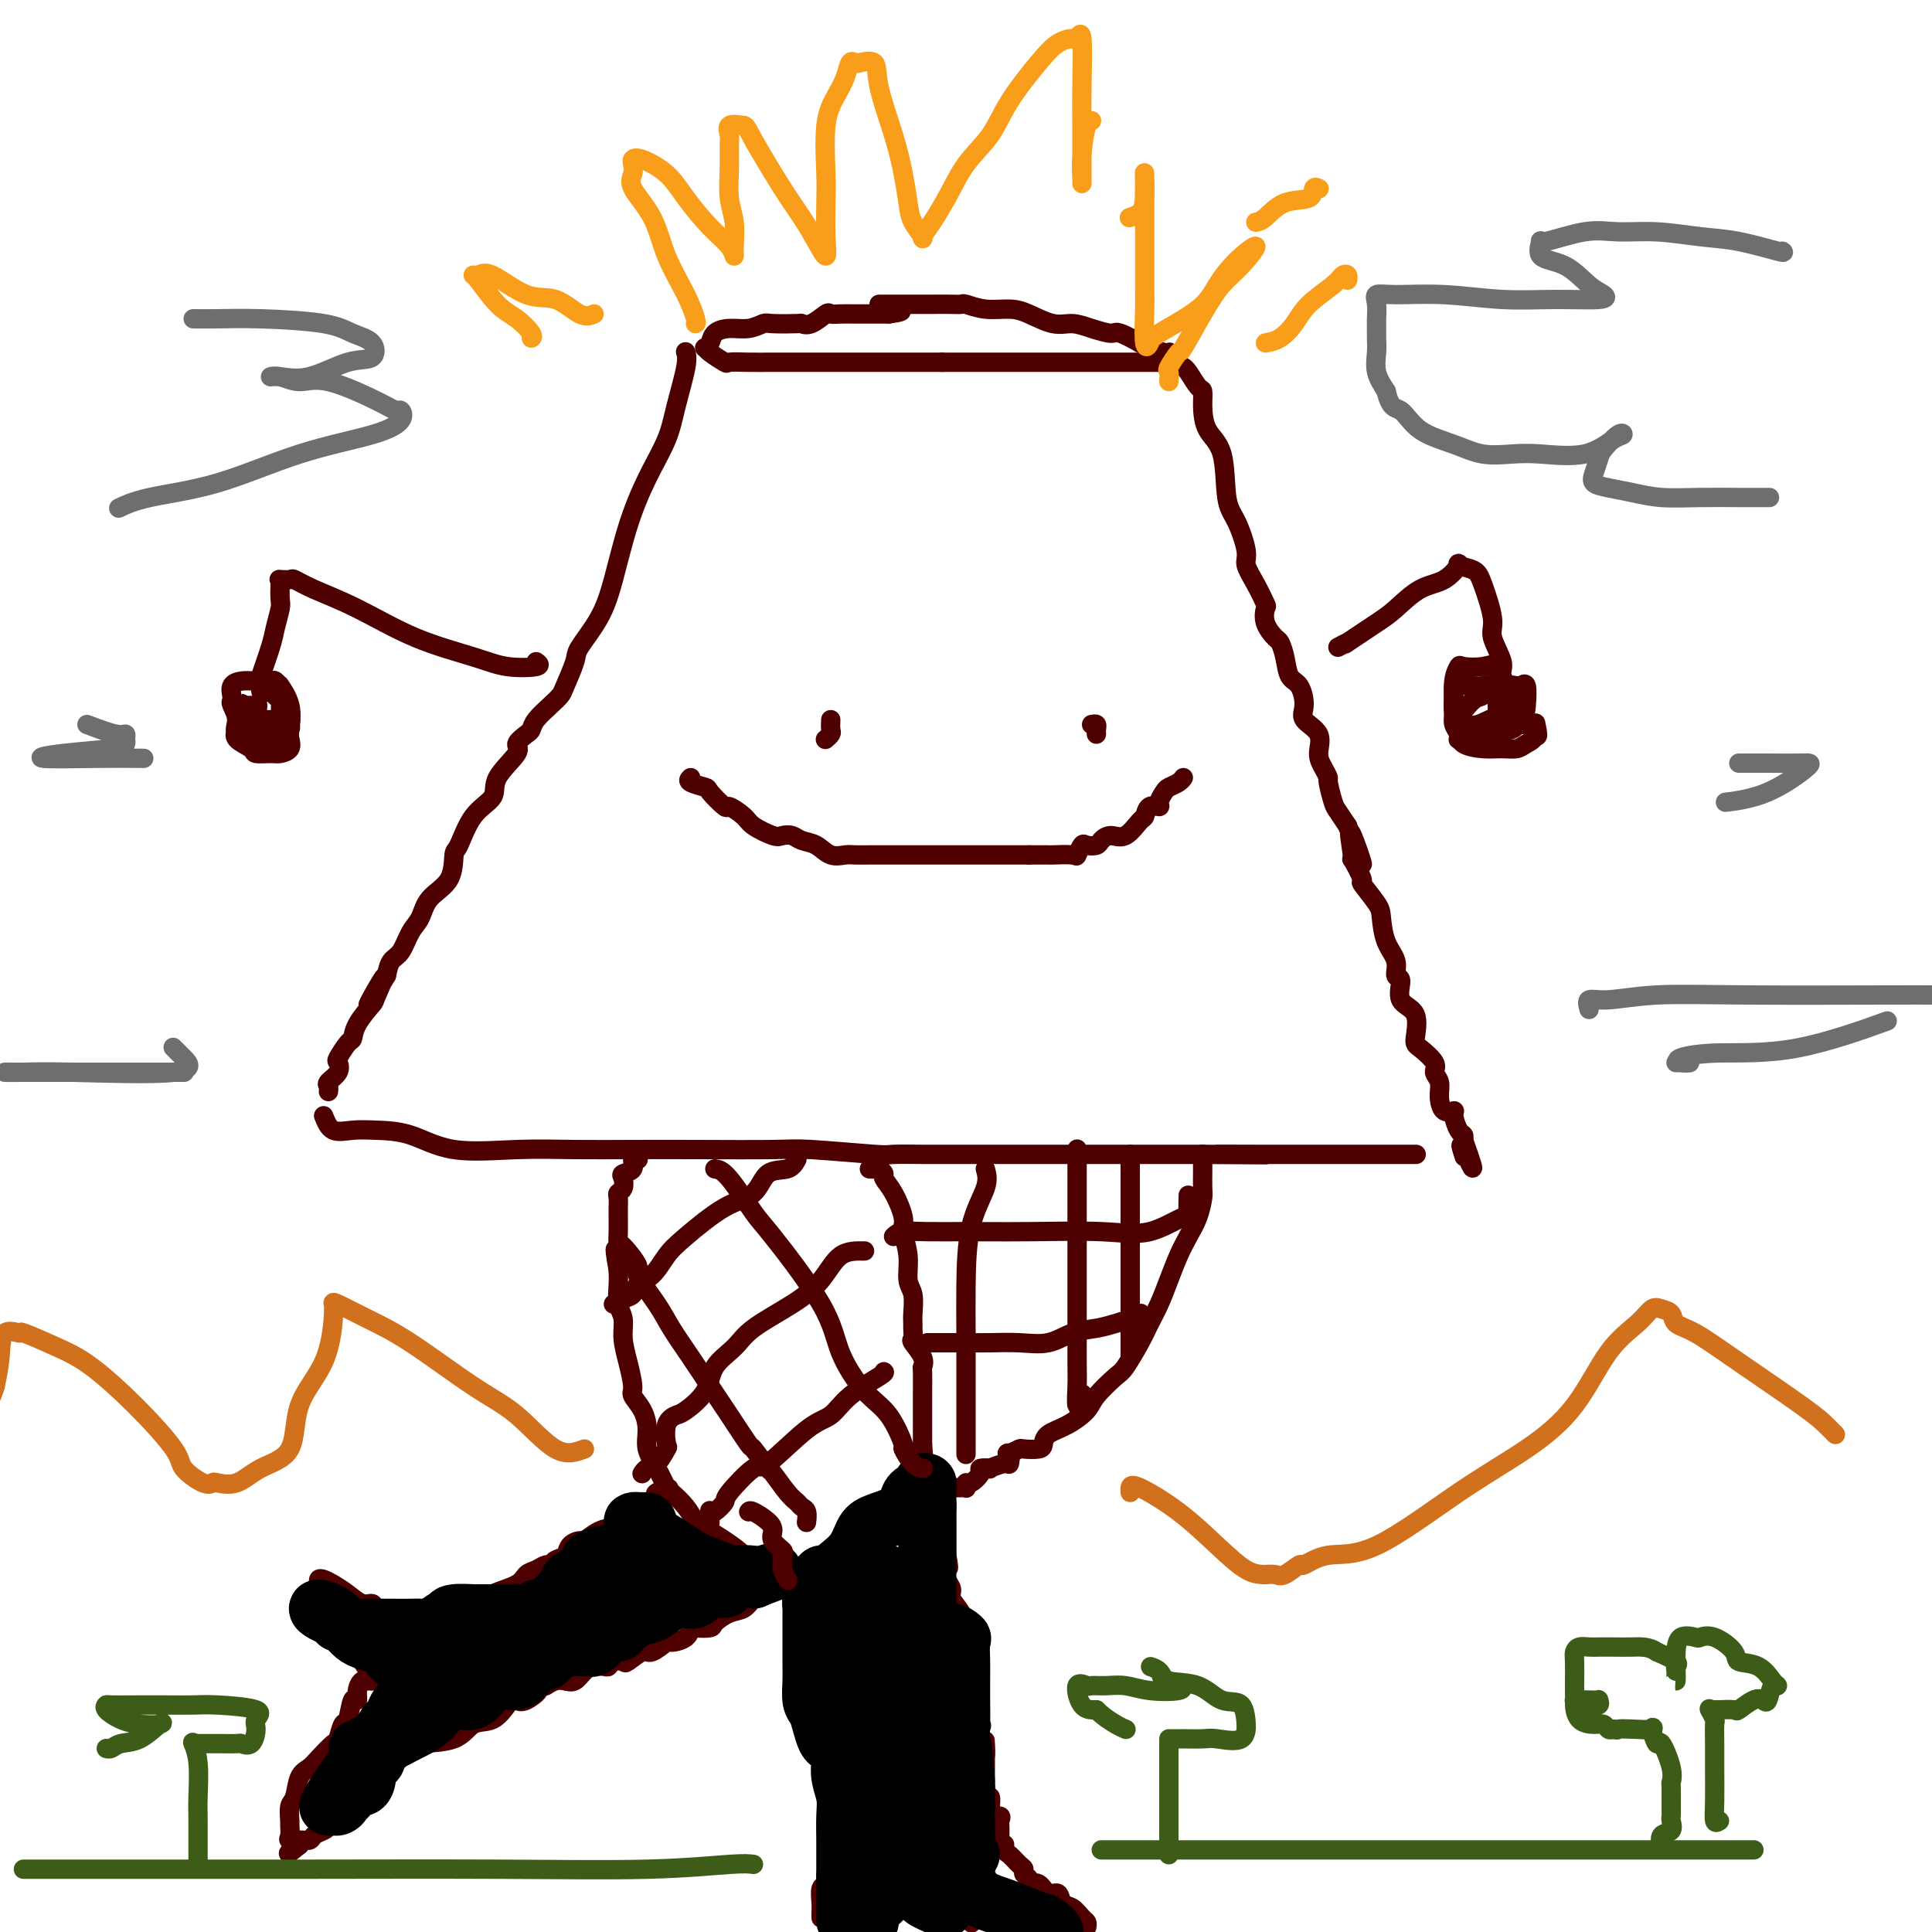 <svg viewBox='0 0 400 400' version='1.1' xmlns='http://www.w3.org/2000/svg' xmlns:xlink='http://www.w3.org/1999/xlink'><g fill='none' stroke='#4E0000' stroke-width='4' stroke-linecap='round' stroke-linejoin='round'><path d='M182,63c0.372,0.000 0.744,0.000 2,0c1.256,-0.000 3.395,-0.001 5,0c1.605,0.001 2.675,0.004 4,0c1.325,-0.004 2.903,-0.016 4,0c1.097,0.016 1.713,0.058 2,0c0.287,-0.058 0.247,-0.218 1,0c0.753,0.218 2.301,0.814 4,1c1.699,0.186 3.549,-0.039 5,0c1.451,0.039 2.505,0.340 4,1c1.495,0.660 3.433,1.677 5,2c1.567,0.323 2.762,-0.049 4,0c1.238,0.049 2.519,0.519 4,1c1.481,0.481 3.161,0.974 4,1c0.839,0.026 0.838,-0.416 2,0c1.162,0.416 3.486,1.688 4,2c0.514,0.312 -0.781,-0.337 0,0c0.781,0.337 3.638,1.659 5,2c1.362,0.341 1.229,-0.301 1,0c-0.229,0.301 -0.556,1.545 0,2c0.556,0.455 1.993,0.122 2,0c0.007,-0.122 -1.416,-0.033 -2,0c-0.584,0.033 -0.329,0.009 -2,0c-1.671,-0.009 -5.269,-0.002 -8,0c-2.731,0.002 -4.597,0.001 -7,0c-2.403,-0.001 -5.345,-0.000 -7,0c-1.655,0.000 -2.022,0.000 -5,0c-2.978,-0.000 -8.565,-0.000 -12,0c-3.435,0.000 -4.717,0.000 -6,0'/><path d='M195,75c-8.845,0.000 -6.458,0.000 -8,0c-1.542,-0.000 -7.013,-0.001 -11,0c-3.987,0.001 -6.491,0.002 -9,0c-2.509,-0.002 -5.022,-0.007 -7,0c-1.978,0.007 -3.419,0.026 -5,0c-1.581,-0.026 -3.300,-0.097 -4,0c-0.700,0.097 -0.380,0.364 -1,0c-0.620,-0.364 -2.178,-1.358 -3,-2c-0.822,-0.642 -0.906,-0.933 -1,-1c-0.094,-0.067 -0.199,0.088 0,0c0.199,-0.088 0.701,-0.420 1,-1c0.299,-0.580 0.394,-1.409 1,-2c0.606,-0.591 1.722,-0.943 3,-1c1.278,-0.057 2.720,0.180 4,0c1.280,-0.180 2.400,-0.778 3,-1c0.600,-0.222 0.679,-0.067 2,0c1.321,0.067 3.883,0.046 5,0c1.117,-0.046 0.787,-0.117 1,0c0.213,0.117 0.967,0.424 2,0c1.033,-0.424 2.345,-1.578 3,-2c0.655,-0.422 0.652,-0.113 1,0c0.348,0.113 1.048,0.030 2,0c0.952,-0.030 2.156,-0.008 3,0c0.844,0.008 1.329,0.002 2,0c0.671,-0.002 1.527,-0.001 2,0c0.473,0.001 0.564,0.000 1,0c0.436,-0.000 1.218,-0.000 2,0'/><path d='M184,65c5.133,-0.689 1.467,-0.911 0,-1c-1.467,-0.089 -0.733,-0.044 0,0'/><path d='M142,73c-0.051,-0.141 -0.102,-0.282 0,0c0.102,0.282 0.358,0.986 0,3c-0.358,2.014 -1.331,5.338 -2,8c-0.669,2.662 -1.034,4.664 -2,7c-0.966,2.336 -2.532,5.007 -4,8c-1.468,2.993 -2.836,6.307 -4,10c-1.164,3.693 -2.123,7.763 -3,11c-0.877,3.237 -1.674,5.640 -3,8c-1.326,2.360 -3.183,4.676 -4,6c-0.817,1.324 -0.593,1.657 -1,3c-0.407,1.343 -1.443,3.698 -2,5c-0.557,1.302 -0.634,1.552 -1,2c-0.366,0.448 -1.021,1.093 -2,2c-0.979,0.907 -2.283,2.075 -3,3c-0.717,0.925 -0.848,1.608 -1,2c-0.152,0.392 -0.325,0.492 -1,1c-0.675,0.508 -1.854,1.424 -2,2c-0.146,0.576 0.739,0.813 0,2c-0.739,1.187 -3.102,3.323 -4,5c-0.898,1.677 -0.332,2.896 -1,4c-0.668,1.104 -2.571,2.093 -4,4c-1.429,1.907 -2.385,4.730 -3,6c-0.615,1.270 -0.889,0.985 -1,2c-0.111,1.015 -0.060,3.329 -1,5c-0.940,1.671 -2.871,2.698 -4,4c-1.129,1.302 -1.454,2.879 -2,4c-0.546,1.121 -1.311,1.785 -2,3c-0.689,1.215 -1.301,2.981 -2,4c-0.699,1.019 -1.485,1.291 -2,2c-0.515,0.709 -0.757,1.854 -1,3'/><path d='M80,202c-6.977,11.511 -2.419,3.288 -1,1c1.419,-2.288 -0.301,1.360 -1,3c-0.699,1.640 -0.377,1.273 -1,2c-0.623,0.727 -2.192,2.547 -3,4c-0.808,1.453 -0.856,2.539 -1,3c-0.144,0.461 -0.386,0.298 -1,1c-0.614,0.702 -1.600,2.268 -2,3c-0.400,0.732 -0.212,0.631 0,1c0.212,0.369 0.449,1.209 0,2c-0.449,0.791 -1.584,1.531 -2,2c-0.416,0.469 -0.112,0.665 0,1c0.112,0.335 0.032,0.810 0,1c-0.032,0.190 -0.016,0.095 0,0'/><path d='M67,231c0.501,1.266 1.001,2.533 2,3c0.999,0.467 2.496,0.136 4,0c1.504,-0.136 3.016,-0.075 5,0c1.984,0.075 4.441,0.164 7,1c2.559,0.836 5.220,2.420 9,3c3.780,0.580 8.679,0.156 13,0c4.321,-0.156 8.064,-0.043 12,0c3.936,0.043 8.064,0.015 12,0c3.936,-0.015 7.679,-0.018 13,0c5.321,0.018 12.218,0.057 16,0c3.782,-0.057 4.448,-0.212 8,0c3.552,0.212 9.991,0.789 13,1c3.009,0.211 2.589,0.057 4,0c1.411,-0.057 4.654,-0.015 6,0c1.346,0.015 0.796,0.004 2,0c1.204,-0.004 4.163,-0.001 6,0c1.837,0.001 2.552,0.000 4,0c1.448,-0.000 3.630,-0.000 6,0c2.370,0.000 4.930,0.000 7,0c2.070,-0.000 3.651,-0.000 5,0c1.349,0.000 2.466,0.000 4,0c1.534,-0.000 3.484,-0.000 5,0c1.516,0.000 2.600,0.000 4,0c1.400,-0.000 3.118,-0.000 4,0c0.882,0.000 0.927,0.000 2,0c1.073,-0.000 3.173,-0.000 4,0c0.827,0.000 0.379,0.000 1,0c0.621,-0.000 2.310,-0.000 4,0'/><path d='M249,239c24.455,0.155 8.092,0.041 4,0c-4.092,-0.041 4.085,-0.011 8,0c3.915,0.011 3.567,0.003 4,0c0.433,-0.003 1.648,-0.001 3,0c1.352,0.001 2.839,0.000 4,0c1.161,-0.000 1.994,-0.000 3,0c1.006,0.000 2.186,0.000 3,0c0.814,-0.000 1.264,-0.000 2,0c0.736,0.000 1.760,0.000 3,0c1.240,-0.000 2.697,-0.000 4,0c1.303,0.000 2.452,0.000 3,0c0.548,-0.000 0.494,-0.000 1,0c0.506,0.000 1.573,0.000 2,0c0.427,-0.000 0.213,-0.000 0,0'/><path d='M245,76c-0.061,-0.026 -0.122,-0.053 0,0c0.122,0.053 0.426,0.184 1,1c0.574,0.816 1.418,2.317 2,3c0.582,0.683 0.901,0.549 1,1c0.099,0.451 -0.020,1.486 0,3c0.020,1.514 0.181,3.508 1,5c0.819,1.492 2.295,2.481 3,5c0.705,2.519 0.639,6.567 1,9c0.361,2.433 1.148,3.251 2,5c0.852,1.749 1.770,4.428 2,6c0.230,1.572 -0.227,2.037 0,3c0.227,0.963 1.139,2.423 2,4c0.861,1.577 1.669,3.272 2,4c0.331,0.728 0.183,0.490 0,1c-0.183,0.510 -0.401,1.769 0,3c0.401,1.231 1.420,2.435 2,3c0.580,0.565 0.720,0.490 1,1c0.280,0.510 0.699,1.606 1,3c0.301,1.394 0.485,3.085 1,4c0.515,0.915 1.363,1.053 2,2c0.637,0.947 1.063,2.704 1,4c-0.063,1.296 -0.615,2.130 0,3c0.615,0.870 2.399,1.774 3,3c0.601,1.226 0.021,2.773 0,4c-0.021,1.227 0.519,2.134 1,3c0.481,0.866 0.905,1.691 1,2c0.095,0.309 -0.140,0.104 0,1c0.140,0.896 0.653,2.895 1,4c0.347,1.105 0.528,1.316 1,2c0.472,0.684 1.236,1.842 2,3'/><path d='M279,171c5.477,14.906 2.169,4.670 1,2c-1.169,-2.670 -0.198,2.226 0,4c0.198,1.774 -0.378,0.426 0,1c0.378,0.574 1.711,3.069 2,4c0.289,0.931 -0.465,0.296 0,1c0.465,0.704 2.148,2.746 3,4c0.852,1.254 0.874,1.720 1,3c0.126,1.280 0.356,3.376 1,5c0.644,1.624 1.700,2.778 2,4c0.300,1.222 -0.158,2.513 0,3c0.158,0.487 0.933,0.170 1,1c0.067,0.830 -0.573,2.806 0,4c0.573,1.194 2.359,1.604 3,3c0.641,1.396 0.137,3.777 0,5c-0.137,1.223 0.092,1.289 1,2c0.908,0.711 2.494,2.069 3,3c0.506,0.931 -0.067,1.437 0,2c0.067,0.563 0.774,1.185 1,2c0.226,0.815 -0.028,1.822 0,3c0.028,1.178 0.337,2.525 1,3c0.663,0.475 1.680,0.078 2,0c0.320,-0.078 -0.059,0.165 0,1c0.059,0.835 0.554,2.263 1,3c0.446,0.737 0.842,0.782 1,1c0.158,0.218 0.079,0.609 0,1'/><path d='M303,236c3.714,10.452 1.000,4.083 0,2c-1.000,-2.083 -0.286,0.119 0,1c0.286,0.881 0.143,0.440 0,0'/><path d='M111,137c0.543,0.383 1.086,0.767 0,1c-1.086,0.233 -3.802,0.316 -6,0c-2.198,-0.316 -3.878,-1.031 -7,-2c-3.122,-0.969 -7.686,-2.193 -12,-4c-4.314,-1.807 -8.379,-4.197 -12,-6c-3.621,-1.803 -6.799,-3.019 -9,-4c-2.201,-0.981 -3.427,-1.726 -4,-2c-0.573,-0.274 -0.494,-0.077 -1,0c-0.506,0.077 -1.599,0.035 -2,0c-0.401,-0.035 -0.111,-0.063 0,0c0.111,0.063 0.042,0.219 0,1c-0.042,0.781 -0.057,2.189 0,3c0.057,0.811 0.187,1.025 0,2c-0.187,0.975 -0.691,2.710 -1,4c-0.309,1.290 -0.423,2.136 -1,4c-0.577,1.864 -1.619,4.747 -2,6c-0.381,1.253 -0.103,0.876 0,1c0.103,0.124 0.029,0.750 0,1c-0.029,0.250 -0.015,0.125 0,0'/><path d='M54,142c-0.210,3.281 1.264,0.485 2,0c0.736,-0.485 0.733,1.341 1,2c0.267,0.659 0.805,0.152 1,1c0.195,0.848 0.049,3.050 0,4c-0.049,0.950 -0.001,0.647 0,1c0.001,0.353 -0.045,1.362 0,2c0.045,0.638 0.180,0.904 0,1c-0.180,0.096 -0.675,0.023 -1,0c-0.325,-0.023 -0.479,0.005 -1,0c-0.521,-0.005 -1.407,-0.043 -2,0c-0.593,0.043 -0.891,0.165 -1,0c-0.109,-0.165 -0.028,-0.619 0,-1c0.028,-0.381 0.004,-0.691 0,-1c-0.004,-0.309 0.011,-0.619 0,-1c-0.011,-0.381 -0.048,-0.835 0,-1c0.048,-0.165 0.180,-0.041 1,0c0.820,0.041 2.327,-0.001 3,0c0.673,0.001 0.514,0.046 1,0c0.486,-0.046 1.619,-0.184 2,0c0.381,0.184 0.009,0.688 0,1c-0.009,0.312 0.344,0.430 0,1c-0.344,0.570 -1.384,1.591 -2,2c-0.616,0.409 -0.808,0.204 -1,0'/><path d='M57,153c-0.575,0.612 -0.512,0.143 -1,0c-0.488,-0.143 -1.528,0.039 -3,0c-1.472,-0.039 -3.375,-0.300 -4,-1c-0.625,-0.700 0.027,-1.840 0,-3c-0.027,-1.160 -0.734,-2.339 -1,-3c-0.266,-0.661 -0.091,-0.804 0,-1c0.091,-0.196 0.098,-0.444 0,-1c-0.098,-0.556 -0.300,-1.418 0,-2c0.300,-0.582 1.104,-0.883 2,-1c0.896,-0.117 1.884,-0.048 3,0c1.116,0.048 2.359,0.076 3,0c0.641,-0.076 0.680,-0.256 1,0c0.320,0.256 0.923,0.946 1,1c0.077,0.054 -0.370,-0.529 0,0c0.370,0.529 1.557,2.170 2,4c0.443,1.830 0.142,3.849 0,5c-0.142,1.151 -0.126,1.433 0,2c0.126,0.567 0.363,1.418 0,2c-0.363,0.582 -1.324,0.896 -2,1c-0.676,0.104 -1.067,-0.003 -2,0c-0.933,0.003 -2.408,0.115 -3,0c-0.592,-0.115 -0.303,-0.459 -1,-1c-0.697,-0.541 -2.382,-1.280 -3,-2c-0.618,-0.720 -0.168,-1.422 0,-2c0.168,-0.578 0.056,-1.030 0,-2c-0.056,-0.970 -0.056,-2.456 0,-3c0.056,-0.544 0.169,-0.147 1,0c0.831,0.147 2.380,0.042 3,0c0.620,-0.042 0.310,-0.021 0,0'/><path d='M53,146c0.621,0.392 0.173,1.374 0,2c-0.173,0.626 -0.071,0.898 0,1c0.071,0.102 0.110,0.034 0,0c-0.110,-0.034 -0.369,-0.035 -1,0c-0.631,0.035 -1.633,0.107 -2,0c-0.367,-0.107 -0.098,-0.393 0,-1c0.098,-0.607 0.026,-1.536 0,-2c-0.026,-0.464 -0.007,-0.465 0,0c0.007,0.465 0.002,1.394 0,2c-0.002,0.606 -0.001,0.887 0,1c0.001,0.113 0.000,0.056 0,0'/><path d='M277,134c1.003,-0.528 2.007,-1.055 2,-1c-0.007,0.055 -1.023,0.694 0,0c1.023,-0.694 4.086,-2.719 6,-4c1.914,-1.281 2.678,-1.818 4,-3c1.322,-1.182 3.201,-3.008 5,-4c1.799,-0.992 3.517,-1.151 5,-2c1.483,-0.849 2.731,-2.390 3,-3c0.269,-0.610 -0.442,-0.290 0,0c0.442,0.290 2.035,0.550 3,1c0.965,0.450 1.300,1.091 2,3c0.700,1.909 1.765,5.086 2,7c0.235,1.914 -0.358,2.567 0,4c0.358,1.433 1.669,3.648 2,5c0.331,1.352 -0.318,1.840 0,3c0.318,1.160 1.604,2.990 2,4c0.396,1.010 -0.098,1.199 0,2c0.098,0.801 0.789,2.215 1,3c0.211,0.785 -0.059,0.942 0,1c0.059,0.058 0.445,0.017 1,0c0.555,-0.017 1.277,-0.008 2,0'/><path d='M317,150c2.057,4.857 1.198,1.000 1,0c-0.198,-1.000 0.265,0.857 0,2c-0.265,1.143 -1.259,1.572 -2,2c-0.741,0.428 -1.231,0.855 -2,1c-0.769,0.145 -1.818,0.009 -3,0c-1.182,-0.009 -2.499,0.110 -4,0c-1.501,-0.110 -3.187,-0.450 -4,-1c-0.813,-0.550 -0.755,-1.312 -1,-2c-0.245,-0.688 -0.794,-1.302 -1,-2c-0.206,-0.698 -0.069,-1.480 0,-2c0.069,-0.520 0.069,-0.779 0,-2c-0.069,-1.221 -0.207,-3.402 0,-5c0.207,-1.598 0.759,-2.611 1,-3c0.241,-0.389 0.170,-0.154 1,0c0.830,0.154 2.562,0.229 4,0c1.438,-0.229 2.582,-0.760 3,0c0.418,0.760 0.111,2.813 0,4c-0.111,1.187 -0.026,1.509 0,2c0.026,0.491 -0.006,1.151 0,2c0.006,0.849 0.048,1.888 0,3c-0.048,1.112 -0.188,2.298 0,3c0.188,0.702 0.705,0.920 0,1c-0.705,0.080 -2.630,0.023 -4,0c-1.370,-0.023 -2.185,-0.011 -3,0'/><path d='M303,153c-1.321,0.183 -1.123,0.142 -1,0c0.123,-0.142 0.170,-0.385 0,-1c-0.170,-0.615 -0.557,-1.601 0,-3c0.557,-1.399 2.057,-3.211 3,-4c0.943,-0.789 1.328,-0.555 2,-1c0.672,-0.445 1.630,-1.571 3,-2c1.370,-0.429 3.151,-0.163 4,0c0.849,0.163 0.767,0.224 1,0c0.233,-0.224 0.782,-0.732 1,0c0.218,0.732 0.104,2.704 0,4c-0.104,1.296 -0.199,1.918 -1,2c-0.801,0.082 -2.309,-0.374 -4,0c-1.691,0.374 -3.564,1.579 -5,2c-1.436,0.421 -2.436,0.056 -3,0c-0.564,-0.056 -0.691,0.195 -1,0c-0.309,-0.195 -0.800,-0.836 -1,-2c-0.200,-1.164 -0.108,-2.851 0,-4c0.108,-1.149 0.233,-1.761 1,-2c0.767,-0.239 2.178,-0.104 3,0c0.822,0.104 1.057,0.176 2,0c0.943,-0.176 2.595,-0.600 4,0c1.405,0.600 2.565,2.224 3,3c0.435,0.776 0.147,0.705 0,1c-0.147,0.295 -0.153,0.955 0,2c0.153,1.045 0.464,2.474 -1,3c-1.464,0.526 -4.704,0.150 -6,0c-1.296,-0.150 -0.648,-0.075 0,0'/><path d='M226,150c0.423,-0.083 0.845,-0.167 1,0c0.155,0.167 0.042,0.583 0,1c-0.042,0.417 -0.012,0.833 0,1c0.012,0.167 0.006,0.083 0,0'/><path d='M172,149c-0.030,0.762 -0.060,1.524 0,2c0.060,0.476 0.208,0.667 0,1c-0.208,0.333 -0.774,0.810 -1,1c-0.226,0.190 -0.113,0.095 0,0'/><path d='M143,161c-0.333,0.314 -0.666,0.629 0,1c0.666,0.371 2.332,0.799 3,1c0.668,0.201 0.337,0.175 1,1c0.663,0.825 2.321,2.502 3,3c0.679,0.498 0.380,-0.182 1,0c0.620,0.182 2.158,1.225 3,2c0.842,0.775 0.987,1.283 2,2c1.013,0.717 2.893,1.644 4,2c1.107,0.356 1.440,0.141 2,0c0.560,-0.141 1.347,-0.210 2,0c0.653,0.210 1.171,0.697 2,1c0.829,0.303 1.969,0.421 3,1c1.031,0.579 1.952,1.619 3,2c1.048,0.381 2.224,0.102 3,0c0.776,-0.102 1.153,-0.027 2,0c0.847,0.027 2.166,0.007 3,0c0.834,-0.007 1.185,-0.002 2,0c0.815,0.002 2.095,0.001 3,0c0.905,-0.001 1.434,-0.000 2,0c0.566,0.000 1.168,0.000 2,0c0.832,-0.000 1.893,-0.000 3,0c1.107,0.000 2.260,0.000 3,0c0.740,-0.000 1.067,-0.000 2,0c0.933,0.000 2.473,0.000 3,0c0.527,-0.000 0.043,-0.000 1,0c0.957,0.000 3.356,0.000 4,0c0.644,-0.000 -0.467,-0.000 0,0c0.467,0.000 2.510,0.000 4,0c1.490,-0.000 2.426,-0.000 3,0c0.574,0.000 0.787,0.000 1,0'/><path d='M213,177c6.674,0.001 2.859,0.002 2,0c-0.859,-0.002 1.237,-0.008 2,0c0.763,0.008 0.192,0.030 1,0c0.808,-0.030 2.994,-0.113 4,0c1.006,0.113 0.832,0.420 1,0c0.168,-0.420 0.677,-1.567 1,-2c0.323,-0.433 0.459,-0.152 1,0c0.541,0.152 1.486,0.173 2,0c0.514,-0.173 0.596,-0.542 1,-1c0.404,-0.458 1.129,-1.006 2,-1c0.871,0.006 1.887,0.566 3,0c1.113,-0.566 2.322,-2.259 3,-3c0.678,-0.741 0.826,-0.531 1,-1c0.174,-0.469 0.374,-1.617 1,-2c0.626,-0.383 1.677,-0.000 2,0c0.323,0.000 -0.081,-0.382 0,-1c0.081,-0.618 0.649,-1.472 1,-2c0.351,-0.528 0.486,-0.729 1,-1c0.514,-0.271 1.408,-0.611 2,-1c0.592,-0.389 0.884,-0.825 1,-1c0.116,-0.175 0.058,-0.087 0,0'/><path d='M180,242c0.343,0.026 0.686,0.052 1,0c0.314,-0.052 0.600,-0.183 1,0c0.400,0.183 0.915,0.680 1,1c0.085,0.320 -0.260,0.464 0,1c0.260,0.536 1.126,1.463 2,3c0.874,1.537 1.754,3.684 2,5c0.246,1.316 -0.144,1.802 0,3c0.144,1.198 0.823,3.109 1,5c0.177,1.891 -0.149,3.762 0,5c0.149,1.238 0.773,1.841 1,3c0.227,1.159 0.059,2.872 0,4c-0.059,1.128 -0.008,1.671 0,2c0.008,0.329 -0.026,0.446 0,1c0.026,0.554 0.112,1.546 0,2c-0.112,0.454 -0.422,0.371 0,1c0.422,0.629 1.577,1.971 2,3c0.423,1.029 0.113,1.746 0,2c-0.113,0.254 -0.030,0.046 0,1c0.030,0.954 0.008,3.071 0,4c-0.008,0.929 -0.002,0.669 0,1c0.002,0.331 0.001,1.254 0,2c-0.001,0.746 -0.000,1.316 0,2c0.000,0.684 0.000,1.482 0,2c-0.000,0.518 -0.000,0.755 0,1c0.000,0.245 0.000,0.499 0,1c-0.000,0.501 -0.000,1.251 0,2'/><path d='M191,299c0.619,7.465 0.165,2.628 0,1c-0.165,-1.628 -0.041,-0.046 0,1c0.041,1.046 -0.001,1.558 0,2c0.001,0.442 0.045,0.814 0,1c-0.045,0.186 -0.180,0.185 0,1c0.180,0.815 0.675,2.445 1,3c0.325,0.555 0.479,0.036 1,0c0.521,-0.036 1.407,0.410 2,1c0.593,0.590 0.891,1.323 1,2c0.109,0.677 0.029,1.297 0,2c-0.029,0.703 -0.008,1.487 0,2c0.008,0.513 0.002,0.753 0,1c-0.002,0.247 -0.001,0.499 0,1c0.001,0.501 0.000,1.250 0,2c-0.000,0.750 -0.000,1.500 0,2c0.000,0.500 0.000,0.750 0,1'/><path d='M196,322c0.769,3.976 0.190,2.416 0,2c-0.190,-0.416 0.008,0.313 0,1c-0.008,0.687 -0.223,1.331 0,2c0.223,0.669 0.883,1.361 1,2c0.117,0.639 -0.308,1.225 0,2c0.308,0.775 1.351,1.740 2,3c0.649,1.260 0.906,2.813 1,4c0.094,1.187 0.025,2.006 0,3c-0.025,0.994 -0.006,2.163 0,3c0.006,0.837 0.001,1.342 0,2c-0.001,0.658 0.004,1.468 0,2c-0.004,0.532 -0.015,0.787 0,1c0.015,0.213 0.057,0.385 0,1c-0.057,0.615 -0.213,1.674 0,2c0.213,0.326 0.797,-0.081 1,0c0.203,0.081 0.026,0.651 0,1c-0.026,0.349 0.098,0.479 0,1c-0.098,0.521 -0.419,1.435 0,2c0.419,0.565 1.576,0.780 2,1c0.424,0.220 0.114,0.444 0,1c-0.114,0.556 -0.033,1.445 0,2c0.033,0.555 0.016,0.778 0,1'/><path d='M203,361c1.309,6.001 1.083,1.505 1,0c-0.083,-1.505 -0.022,-0.018 0,1c0.022,1.018 0.006,1.568 0,2c-0.006,0.432 -0.002,0.747 0,1c0.002,0.253 0.001,0.444 0,1c-0.001,0.556 -0.001,1.478 0,2c0.001,0.522 0.004,0.646 0,1c-0.004,0.354 -0.015,0.939 0,1c0.015,0.061 0.056,-0.404 0,0c-0.056,0.404 -0.211,1.675 0,2c0.211,0.325 0.786,-0.298 1,0c0.214,0.298 0.065,1.515 0,2c-0.065,0.485 -0.046,0.238 0,0c0.046,-0.238 0.117,-0.468 0,0c-0.117,0.468 -0.424,1.635 0,2c0.424,0.365 1.578,-0.071 2,0c0.422,0.071 0.113,0.648 0,1c-0.113,0.352 -0.030,0.479 0,1c0.030,0.521 0.009,1.434 0,2c-0.009,0.566 -0.004,0.783 0,1'/><path d='M207,381c0.854,3.268 0.989,1.439 1,1c0.011,-0.439 -0.103,0.512 0,1c0.103,0.488 0.424,0.511 1,1c0.576,0.489 1.407,1.442 2,2c0.593,0.558 0.950,0.722 1,1c0.050,0.278 -0.205,0.671 0,1c0.205,0.329 0.871,0.594 1,1c0.129,0.406 -0.279,0.953 0,1c0.279,0.047 1.243,-0.406 2,0c0.757,0.406 1.306,1.671 2,2c0.694,0.329 1.535,-0.277 2,0c0.465,0.277 0.556,1.436 1,2c0.444,0.564 1.243,0.533 2,1c0.757,0.467 1.473,1.434 2,2c0.527,0.566 0.865,0.733 1,1c0.135,0.267 0.068,0.633 0,1'/><path d='M201,398c0.129,0.120 0.259,0.240 0,0c-0.259,-0.240 -0.906,-0.839 -2,-1c-1.094,-0.161 -2.635,0.115 -3,0c-0.365,-0.115 0.446,-0.620 0,-1c-0.446,-0.380 -2.147,-0.634 -3,-1c-0.853,-0.366 -0.856,-0.845 -1,-1c-0.144,-0.155 -0.427,0.013 -1,0c-0.573,-0.013 -1.435,-0.206 -2,0c-0.565,0.206 -0.834,0.811 -1,1c-0.166,0.189 -0.230,-0.038 -1,0c-0.770,0.038 -2.248,0.340 -3,1c-0.752,0.660 -0.779,1.678 -1,2c-0.221,0.322 -0.634,-0.051 -1,0c-0.366,0.051 -0.683,0.525 -1,1'/><path d='M170,397c0.002,0.076 0.005,0.151 0,0c-0.005,-0.151 -0.016,-0.529 0,-1c0.016,-0.471 0.060,-1.033 0,-2c-0.060,-0.967 -0.222,-2.337 0,-3c0.222,-0.663 0.829,-0.620 1,-1c0.171,-0.380 -0.094,-1.183 0,-2c0.094,-0.817 0.547,-1.647 1,-2c0.453,-0.353 0.906,-0.227 1,-1c0.094,-0.773 -0.171,-2.444 0,-3c0.171,-0.556 0.778,0.002 1,0c0.222,-0.002 0.060,-0.563 0,-1c-0.060,-0.437 -0.016,-0.748 0,-1c0.016,-0.252 0.004,-0.444 0,-1c-0.004,-0.556 -0.001,-1.475 0,-2c0.001,-0.525 -0.002,-0.655 0,-1c0.002,-0.345 0.008,-0.905 0,-2c-0.008,-1.095 -0.031,-2.726 0,-4c0.031,-1.274 0.116,-2.191 0,-4c-0.116,-1.809 -0.435,-4.509 -1,-6c-0.565,-1.491 -1.377,-1.774 -2,-3c-0.623,-1.226 -1.055,-3.395 -1,-5c0.055,-1.605 0.599,-2.646 0,-4c-0.599,-1.354 -2.342,-3.019 -3,-4c-0.658,-0.981 -0.232,-1.277 0,-2c0.232,-0.723 0.268,-1.874 0,-3c-0.268,-1.126 -0.841,-2.226 -1,-3c-0.159,-0.774 0.098,-1.221 0,-2c-0.098,-0.779 -0.549,-1.889 -1,-3'/><path d='M165,331c-1.636,-5.261 -1.226,-0.912 -1,0c0.226,0.912 0.267,-1.613 0,-3c-0.267,-1.387 -0.843,-1.638 -1,-2c-0.157,-0.362 0.104,-0.836 0,-1c-0.104,-0.164 -0.573,-0.019 -1,0c-0.427,0.019 -0.810,-0.087 -2,0c-1.190,0.087 -3.185,0.369 -4,0c-0.815,-0.369 -0.450,-1.388 -2,-3c-1.550,-1.612 -5.016,-3.816 -7,-5c-1.984,-1.184 -2.484,-1.348 -3,-2c-0.516,-0.652 -1.046,-1.790 -2,-3c-0.954,-1.210 -2.332,-2.490 -3,-3c-0.668,-0.510 -0.626,-0.250 -1,-1c-0.374,-0.750 -1.166,-2.509 -2,-4c-0.834,-1.491 -1.711,-2.715 -2,-4c-0.289,-1.285 0.011,-2.632 0,-4c-0.011,-1.368 -0.333,-2.756 -1,-4c-0.667,-1.244 -1.680,-2.342 -2,-3c-0.320,-0.658 0.054,-0.874 0,-2c-0.054,-1.126 -0.536,-3.162 -1,-5c-0.464,-1.838 -0.909,-3.479 -1,-5c-0.091,-1.521 0.171,-2.923 0,-4c-0.171,-1.077 -0.777,-1.828 -1,-3c-0.223,-1.172 -0.064,-2.763 0,-4c0.064,-1.237 0.032,-2.118 0,-3'/><path d='M128,263c-1.238,-6.938 -0.332,-3.781 0,-3c0.332,0.781 0.089,-0.812 0,-2c-0.089,-1.188 -0.024,-1.971 0,-3c0.024,-1.029 0.005,-2.303 0,-3c-0.005,-0.697 0.002,-0.816 0,-1c-0.002,-0.184 -0.014,-0.434 0,-1c0.014,-0.566 0.054,-1.447 0,-2c-0.054,-0.553 -0.203,-0.777 0,-1c0.203,-0.223 0.757,-0.446 1,-1c0.243,-0.554 0.174,-1.441 0,-2c-0.174,-0.559 -0.453,-0.791 0,-1c0.453,-0.209 1.637,-0.396 2,-1c0.363,-0.604 -0.095,-1.624 0,-2c0.095,-0.376 0.741,-0.107 1,0c0.259,0.107 0.129,0.054 0,0'/><path d='M249,239c-0.000,0.232 -0.000,0.465 0,1c0.000,0.535 0.001,1.374 0,2c-0.001,0.626 -0.002,1.041 0,1c0.002,-0.041 0.009,-0.539 0,0c-0.009,0.539 -0.033,2.113 0,3c0.033,0.887 0.122,1.086 0,2c-0.122,0.914 -0.455,2.544 -1,4c-0.545,1.456 -1.301,2.738 -2,4c-0.699,1.262 -1.341,2.502 -2,4c-0.659,1.498 -1.336,3.252 -2,5c-0.664,1.748 -1.317,3.488 -2,5c-0.683,1.512 -1.398,2.796 -2,4c-0.602,1.204 -1.090,2.327 -2,4c-0.910,1.673 -2.241,3.894 -3,5c-0.759,1.106 -0.946,1.097 -2,2c-1.054,0.903 -2.976,2.718 -4,4c-1.024,1.282 -1.151,2.032 -2,3c-0.849,0.968 -2.420,2.154 -4,3c-1.580,0.846 -3.168,1.350 -4,2c-0.832,0.650 -0.908,1.445 -1,2c-0.092,0.555 -0.200,0.870 -1,1c-0.800,0.130 -2.292,0.073 -3,0c-0.708,-0.073 -0.631,-0.164 -1,0c-0.369,0.164 -1.185,0.582 -2,1'/><path d='M209,301c-0.931,0.029 -0.258,-0.398 0,0c0.258,0.398 0.099,1.623 0,2c-0.099,0.377 -0.140,-0.093 -1,0c-0.860,0.093 -2.538,0.751 -3,1c-0.462,0.249 0.293,0.090 0,0c-0.293,-0.090 -1.634,-0.111 -2,0c-0.366,0.111 0.242,0.356 0,1c-0.242,0.644 -1.335,1.689 -2,2c-0.665,0.311 -0.904,-0.113 -1,0c-0.096,0.113 -0.051,0.762 0,1c0.051,0.238 0.106,0.064 0,0c-0.106,-0.064 -0.375,-0.017 -1,0c-0.625,0.017 -1.607,0.005 -2,0c-0.393,-0.005 -0.196,-0.002 0,0'/><path d='M160,329c-0.661,0.366 -1.323,0.732 -2,1c-0.677,0.268 -1.370,0.440 -2,1c-0.630,0.560 -1.199,1.510 -2,2c-0.801,0.490 -1.836,0.522 -3,1c-1.164,0.478 -2.456,1.402 -3,2c-0.544,0.598 -0.339,0.868 -1,1c-0.661,0.132 -2.189,0.124 -3,0c-0.811,-0.124 -0.907,-0.365 -1,0c-0.093,0.365 -0.183,1.336 -1,2c-0.817,0.664 -2.359,1.023 -3,1c-0.641,-0.023 -0.380,-0.426 -1,0c-0.620,0.426 -2.120,1.682 -3,2c-0.880,0.318 -1.139,-0.303 -2,0c-0.861,0.303 -2.324,1.531 -3,2c-0.676,0.469 -0.565,0.178 -1,0c-0.435,-0.178 -1.415,-0.242 -2,0c-0.585,0.242 -0.776,0.790 -1,1c-0.224,0.210 -0.483,0.081 -1,0c-0.517,-0.081 -1.293,-0.113 -2,0c-0.707,0.113 -1.344,0.373 -2,1c-0.656,0.627 -1.330,1.622 -2,2c-0.670,0.378 -1.334,0.140 -2,0c-0.666,-0.140 -1.333,-0.183 -2,0c-0.667,0.183 -1.333,0.591 -2,1'/><path d='M113,349c-7.631,3.199 -3.209,1.198 -2,1c1.209,-0.198 -0.794,1.408 -2,2c-1.206,0.592 -1.614,0.170 -2,0c-0.386,-0.170 -0.749,-0.088 -1,0c-0.251,0.088 -0.390,0.181 -1,1c-0.610,0.819 -1.693,2.365 -3,3c-1.307,0.635 -2.840,0.359 -4,1c-1.160,0.641 -1.946,2.199 -4,3c-2.054,0.801 -5.376,0.846 -7,1c-1.624,0.154 -1.551,0.416 -2,1c-0.449,0.584 -1.420,1.488 -2,2c-0.580,0.512 -0.771,0.632 -1,1c-0.229,0.368 -0.498,0.985 -1,1c-0.502,0.015 -1.237,-0.572 -2,0c-0.763,0.572 -1.555,2.304 -2,3c-0.445,0.696 -0.544,0.358 -1,1c-0.456,0.642 -1.271,2.266 -2,3c-0.729,0.734 -1.374,0.578 -2,1c-0.626,0.422 -1.232,1.422 -2,2c-0.768,0.578 -1.696,0.733 -2,1c-0.304,0.267 0.016,0.645 0,1c-0.016,0.355 -0.369,0.686 -1,1c-0.631,0.314 -1.540,0.610 -2,1c-0.460,0.390 -0.470,0.874 -1,1c-0.530,0.126 -1.580,-0.107 -2,0c-0.420,0.107 -0.210,0.553 0,1'/><path d='M62,382c-4.033,3.302 -1.616,1.055 -1,0c0.616,-1.055 -0.568,-0.920 -1,-1c-0.432,-0.080 -0.113,-0.375 0,-1c0.113,-0.625 0.018,-1.578 0,-2c-0.018,-0.422 0.040,-0.312 0,-1c-0.040,-0.688 -0.178,-2.175 0,-3c0.178,-0.825 0.671,-0.989 1,-2c0.329,-1.011 0.494,-2.870 1,-4c0.506,-1.130 1.354,-1.529 2,-2c0.646,-0.471 1.090,-1.012 2,-2c0.910,-0.988 2.285,-2.424 3,-3c0.715,-0.576 0.770,-0.293 1,-1c0.230,-0.707 0.635,-2.405 1,-3c0.365,-0.595 0.689,-0.086 1,-1c0.311,-0.914 0.609,-3.250 1,-4c0.391,-0.750 0.875,0.086 1,0c0.125,-0.086 -0.107,-1.095 0,-2c0.107,-0.905 0.555,-1.707 1,-2c0.445,-0.293 0.889,-0.079 1,0c0.111,0.079 -0.111,0.023 0,0c0.111,-0.023 0.556,-0.011 1,0'/><path d='M77,348c2.416,-3.447 0.957,-2.063 0,-2c-0.957,0.063 -1.413,-1.194 -2,-2c-0.587,-0.806 -1.306,-1.162 -2,-2c-0.694,-0.838 -1.362,-2.160 -2,-3c-0.638,-0.840 -1.247,-1.199 -2,-2c-0.753,-0.801 -1.652,-2.046 -2,-3c-0.348,-0.954 -0.147,-1.618 0,-2c0.147,-0.382 0.238,-0.481 0,-1c-0.238,-0.519 -0.805,-1.457 -1,-2c-0.195,-0.543 -0.019,-0.690 0,-1c0.019,-0.310 -0.119,-0.783 0,-1c0.119,-0.217 0.494,-0.178 1,0c0.506,0.178 1.143,0.496 2,1c0.857,0.504 1.935,1.196 3,2c1.065,0.804 2.116,1.722 3,2c0.884,0.278 1.599,-0.083 2,0c0.401,0.083 0.487,0.610 1,1c0.513,0.390 1.452,0.644 2,1c0.548,0.356 0.707,0.813 1,1c0.293,0.187 0.722,0.103 1,0c0.278,-0.103 0.404,-0.223 1,0c0.596,0.223 1.660,0.791 2,1c0.340,0.209 -0.046,0.060 0,0c0.046,-0.060 0.523,-0.030 1,0'/><path d='M86,336c3.525,1.225 2.339,0.286 3,0c0.661,-0.286 3.170,0.079 4,0c0.830,-0.079 -0.020,-0.601 0,-1c0.020,-0.399 0.908,-0.673 2,-1c1.092,-0.327 2.386,-0.707 3,-1c0.614,-0.293 0.549,-0.498 1,-1c0.451,-0.502 1.420,-1.301 3,-2c1.580,-0.699 3.772,-1.297 5,-2c1.228,-0.703 1.494,-1.512 2,-2c0.506,-0.488 1.253,-0.655 2,-1c0.747,-0.345 1.494,-0.869 2,-1c0.506,-0.131 0.770,0.133 1,0c0.230,-0.133 0.427,-0.661 1,-1c0.573,-0.339 1.521,-0.490 2,-1c0.479,-0.510 0.489,-1.379 1,-2c0.511,-0.621 1.524,-0.994 2,-1c0.476,-0.006 0.417,0.354 1,0c0.583,-0.354 1.810,-1.423 3,-2c1.190,-0.577 2.342,-0.661 3,-1c0.658,-0.339 0.820,-0.932 1,-1c0.180,-0.068 0.377,0.389 1,0c0.623,-0.389 1.673,-1.625 2,-2c0.327,-0.375 -0.067,0.109 0,0c0.067,-0.109 0.595,-0.813 1,-1c0.405,-0.187 0.686,0.142 1,0c0.314,-0.142 0.661,-0.755 1,-1c0.339,-0.245 0.669,-0.123 1,0'/><path d='M135,311c6.603,-4.337 2.110,-2.678 1,-2c-1.110,0.678 1.163,0.375 2,0c0.837,-0.375 0.239,-0.821 0,-1c-0.239,-0.179 -0.120,-0.089 0,0'/></g>
<g fill='none' stroke='#000000' stroke-width='12' stroke-linecap='round' stroke-linejoin='round'><path d='M170,327c-0.090,-0.416 -0.181,-0.831 0,-1c0.181,-0.169 0.633,-0.091 1,0c0.367,0.091 0.650,0.197 1,0c0.350,-0.197 0.766,-0.696 1,-1c0.234,-0.304 0.287,-0.413 1,-1c0.713,-0.587 2.085,-1.651 3,-3c0.915,-1.349 1.371,-2.981 2,-4c0.629,-1.019 1.430,-1.425 3,-2c1.570,-0.575 3.908,-1.321 5,-2c1.092,-0.679 0.937,-1.293 1,-2c0.063,-0.707 0.342,-1.506 1,-2c0.658,-0.494 1.693,-0.682 2,-1c0.307,-0.318 -0.114,-0.767 0,-1c0.114,-0.233 0.763,-0.250 1,0c0.237,0.250 0.064,0.765 0,1c-0.064,0.235 -0.017,0.188 0,1c0.017,0.812 0.005,2.481 0,4c-0.005,1.519 -0.001,2.887 0,4c0.001,1.113 0.000,1.969 0,3c-0.000,1.031 -0.000,2.236 0,4c0.000,1.764 0.000,4.086 0,6c-0.000,1.914 -0.000,3.420 0,5c0.000,1.580 0.000,3.233 0,5c-0.000,1.767 -0.000,3.648 0,5c0.000,1.352 0.000,2.176 0,3'/><path d='M192,348c0.156,7.026 0.045,4.091 0,4c-0.045,-0.091 -0.026,2.661 0,4c0.026,1.339 0.057,1.263 0,2c-0.057,0.737 -0.204,2.285 0,3c0.204,0.715 0.759,0.596 1,1c0.241,0.404 0.169,1.330 0,2c-0.169,0.670 -0.434,1.083 0,2c0.434,0.917 1.566,2.338 2,3c0.434,0.662 0.169,0.566 0,1c-0.169,0.434 -0.241,1.398 0,2c0.241,0.602 0.796,0.843 1,1c0.204,0.157 0.059,0.231 0,1c-0.059,0.769 -0.032,2.233 0,3c0.032,0.767 0.068,0.837 0,1c-0.068,0.163 -0.239,0.418 0,1c0.239,0.582 0.887,1.490 1,2c0.113,0.510 -0.310,0.623 0,1c0.310,0.377 1.351,1.018 2,2c0.649,0.982 0.905,2.306 1,3c0.095,0.694 0.028,0.759 0,1c-0.028,0.241 -0.018,0.659 0,1c0.018,0.341 0.044,0.605 0,1c-0.044,0.395 -0.157,0.922 0,1c0.157,0.078 0.583,-0.291 1,0c0.417,0.291 0.823,1.243 2,2c1.177,0.757 3.125,1.319 5,2c1.875,0.681 3.679,1.480 5,2c1.321,0.520 2.161,0.760 3,1'/><path d='M216,398c3.000,1.833 2.500,2.417 2,3'/><path d='M195,395c0.476,0.199 0.952,0.399 0,0c-0.952,-0.399 -3.334,-1.396 -4,-2c-0.666,-0.604 0.382,-0.815 0,-1c-0.382,-0.185 -2.196,-0.345 -3,-1c-0.804,-0.655 -0.600,-1.806 -1,-2c-0.400,-0.194 -1.404,0.568 -2,1c-0.596,0.432 -0.785,0.536 -1,1c-0.215,0.464 -0.455,1.290 -1,2c-0.545,0.710 -1.393,1.304 -2,2c-0.607,0.696 -0.971,1.495 -1,2c-0.029,0.505 0.277,0.716 0,1c-0.277,0.284 -1.139,0.642 -2,1'/><path d='M175,397c-0.000,0.559 -0.000,1.119 0,0c0.000,-1.119 0.001,-3.916 0,-6c-0.001,-2.084 -0.004,-3.457 0,-5c0.004,-1.543 0.015,-3.258 0,-5c-0.015,-1.742 -0.056,-3.512 0,-5c0.056,-1.488 0.208,-2.692 0,-4c-0.208,-1.308 -0.777,-2.718 -1,-4c-0.223,-1.282 -0.101,-2.436 0,-3c0.101,-0.564 0.182,-0.538 0,-1c-0.182,-0.462 -0.626,-1.412 -1,-2c-0.374,-0.588 -0.678,-0.813 -1,-1c-0.322,-0.187 -0.661,-0.335 -1,-1c-0.339,-0.665 -0.679,-1.846 -1,-3c-0.321,-1.154 -0.622,-2.281 -1,-3c-0.378,-0.719 -0.833,-1.029 -1,-2c-0.167,-0.971 -0.045,-2.602 0,-4c0.045,-1.398 0.012,-2.562 0,-3c-0.012,-0.438 -0.003,-0.149 0,-1c0.003,-0.851 0.001,-2.843 0,-4c-0.001,-1.157 -0.001,-1.479 0,-2c0.001,-0.521 0.003,-1.242 0,-2c-0.003,-0.758 -0.011,-1.552 0,-2c0.011,-0.448 0.042,-0.548 0,-1c-0.042,-0.452 -0.155,-1.255 0,-2c0.155,-0.745 0.580,-1.431 1,-2c0.420,-0.569 0.834,-1.020 1,-1c0.166,0.020 0.083,0.510 0,1'/><path d='M170,329c0.747,-1.942 1.614,2.703 2,7c0.386,4.297 0.292,8.248 1,12c0.708,3.752 2.218,7.307 3,12c0.782,4.693 0.837,10.525 1,14c0.163,3.475 0.436,4.592 1,6c0.564,1.408 1.419,3.107 2,4c0.581,0.893 0.888,0.981 1,1c0.112,0.019 0.028,-0.029 0,-1c-0.028,-0.971 0.000,-2.865 0,-4c-0.000,-1.135 -0.028,-1.511 0,-4c0.028,-2.489 0.113,-7.089 0,-10c-0.113,-2.911 -0.422,-4.132 0,-8c0.422,-3.868 1.577,-10.383 2,-14c0.423,-3.617 0.116,-4.337 0,-6c-0.116,-1.663 -0.041,-4.269 0,-6c0.041,-1.731 0.049,-2.587 0,-3c-0.049,-0.413 -0.156,-0.384 0,-1c0.156,-0.616 0.576,-1.877 1,-2c0.424,-0.123 0.853,0.892 1,2c0.147,1.108 0.012,2.311 0,6c-0.012,3.689 0.100,9.865 0,14c-0.100,4.135 -0.412,6.229 0,9c0.412,2.771 1.546,6.220 2,9c0.454,2.780 0.227,4.890 0,7'/><path d='M187,373c0.694,8.144 0.930,5.006 1,4c0.070,-1.006 -0.024,0.122 0,1c0.024,0.878 0.168,1.505 0,2c-0.168,0.495 -0.647,0.856 0,1c0.647,0.144 2.420,0.069 3,0c0.580,-0.069 -0.033,-0.132 0,0c0.033,0.132 0.714,0.459 1,0c0.286,-0.459 0.178,-1.704 1,-3c0.822,-1.296 2.574,-2.641 3,-4c0.426,-1.359 -0.474,-2.730 0,-4c0.474,-1.270 2.323,-2.440 3,-4c0.677,-1.560 0.181,-3.511 0,-5c-0.181,-1.489 -0.049,-2.515 0,-4c0.049,-1.485 0.015,-3.430 0,-5c-0.015,-1.570 -0.011,-2.766 0,-4c0.011,-1.234 0.031,-2.505 0,-4c-0.031,-1.495 -0.111,-3.215 0,-4c0.111,-0.785 0.415,-0.634 0,-1c-0.415,-0.366 -1.547,-1.247 -2,-1c-0.453,0.247 -0.226,1.624 0,3'/><path d='M197,341c0.028,1.041 0.099,2.143 0,4c-0.099,1.857 -0.366,4.469 0,7c0.366,2.531 1.366,4.982 2,8c0.634,3.018 0.902,6.604 1,9c0.098,2.396 0.025,3.602 0,5c-0.025,1.398 -0.003,2.987 0,4c0.003,1.013 -0.013,1.448 0,2c0.013,0.552 0.055,1.220 0,2c-0.055,0.780 -0.207,1.672 0,2c0.207,0.328 0.773,0.094 1,0c0.227,-0.094 0.113,-0.047 0,0'/><path d='M128,326c0.325,0.097 0.651,0.194 1,0c0.349,-0.194 0.723,-0.678 1,-1c0.277,-0.322 0.457,-0.482 1,-1c0.543,-0.518 1.448,-1.393 2,-2c0.552,-0.607 0.751,-0.947 1,-1c0.249,-0.053 0.550,0.180 1,0c0.450,-0.180 1.051,-0.775 1,-1c-0.051,-0.225 -0.754,-0.081 -1,0c-0.246,0.081 -0.036,0.100 -1,1c-0.964,0.900 -3.101,2.680 -5,4c-1.899,1.320 -3.560,2.181 -5,3c-1.440,0.819 -2.660,1.596 -4,2c-1.340,0.404 -2.802,0.434 -4,1c-1.198,0.566 -2.134,1.668 -3,2c-0.866,0.332 -1.664,-0.107 -2,0c-0.336,0.107 -0.212,0.761 -1,1c-0.788,0.239 -2.488,0.064 -3,0c-0.512,-0.064 0.164,-0.017 0,0c-0.164,0.017 -1.166,0.005 -2,0c-0.834,-0.005 -1.498,-0.001 -2,0c-0.502,0.001 -0.842,-0.000 -1,0c-0.158,0.000 -0.133,0.003 -1,0c-0.867,-0.003 -2.624,-0.011 -3,0c-0.376,0.011 0.630,0.041 0,0c-0.630,-0.041 -2.894,-0.155 -4,0c-1.106,0.155 -1.053,0.577 -1,1'/><path d='M93,335c-2.998,0.552 -0.492,0.933 0,1c0.492,0.067 -1.030,-0.178 -2,0c-0.970,0.178 -1.387,0.780 -2,1c-0.613,0.220 -1.420,0.059 -2,0c-0.580,-0.059 -0.931,-0.016 -2,0c-1.069,0.016 -2.856,0.005 -4,0c-1.144,-0.005 -1.644,-0.005 -2,0c-0.356,0.005 -0.568,0.016 -1,0c-0.432,-0.016 -1.085,-0.060 -2,0c-0.915,0.060 -2.093,0.224 -3,0c-0.907,-0.224 -1.542,-0.835 -2,-1c-0.458,-0.165 -0.737,0.117 -1,0c-0.263,-0.117 -0.508,-0.634 -1,-1c-0.492,-0.366 -1.229,-0.581 -2,-1c-0.771,-0.419 -1.574,-1.043 -1,-1c0.574,0.043 2.527,0.752 4,2c1.473,1.248 2.466,3.034 4,4c1.534,0.966 3.610,1.112 5,2c1.390,0.888 2.094,2.516 3,3c0.906,0.484 2.013,-0.177 3,0c0.987,0.177 1.853,1.194 2,2c0.147,0.806 -0.427,1.403 -1,2'/><path d='M86,348c0.186,0.396 0.152,-0.615 0,0c-0.152,0.615 -0.421,2.856 -1,4c-0.579,1.144 -1.469,1.190 -2,2c-0.531,0.810 -0.702,2.385 -1,3c-0.298,0.615 -0.724,0.269 -1,1c-0.276,0.731 -0.404,2.538 -1,3c-0.596,0.462 -1.662,-0.421 -2,0c-0.338,0.421 0.051,2.145 0,3c-0.051,0.855 -0.542,0.840 -1,1c-0.458,0.160 -0.882,0.496 -1,1c-0.118,0.504 0.069,1.178 0,2c-0.069,0.822 -0.396,1.792 -1,2c-0.604,0.208 -1.485,-0.347 -2,0c-0.515,0.347 -0.662,1.596 -1,2c-0.338,0.404 -0.865,-0.035 -1,0c-0.135,0.035 0.122,0.546 0,1c-0.122,0.454 -0.621,0.853 -1,1c-0.379,0.147 -0.636,0.044 -1,0c-0.364,-0.044 -0.836,-0.028 -1,0c-0.164,0.028 -0.022,0.068 0,0c0.022,-0.068 -0.077,-0.245 1,-2c1.077,-1.755 3.328,-5.088 5,-7c1.672,-1.912 2.763,-2.403 4,-3c1.237,-0.597 2.618,-1.298 4,-2'/><path d='M82,360c2.649,-1.418 5.272,-2.465 7,-4c1.728,-1.535 2.561,-3.560 4,-4c1.439,-0.440 3.484,0.705 5,0c1.516,-0.705 2.503,-3.259 4,-4c1.497,-0.741 3.503,0.331 5,0c1.497,-0.331 2.485,-2.064 3,-3c0.515,-0.936 0.557,-1.074 1,-1c0.443,0.074 1.288,0.359 2,0c0.712,-0.359 1.290,-1.364 2,-2c0.710,-0.636 1.553,-0.903 2,-1c0.447,-0.097 0.500,-0.024 1,0c0.500,0.024 1.447,0.000 2,0c0.553,-0.000 0.710,0.024 1,0c0.290,-0.024 0.712,-0.097 1,0c0.288,0.097 0.443,0.364 1,0c0.557,-0.364 1.517,-1.358 2,-2c0.483,-0.642 0.488,-0.930 1,-1c0.512,-0.070 1.530,0.080 2,0c0.470,-0.080 0.391,-0.389 1,-1c0.609,-0.611 1.907,-1.523 3,-2c1.093,-0.477 1.983,-0.518 3,-1c1.017,-0.482 2.162,-1.405 3,-2c0.838,-0.595 1.370,-0.863 2,-1c0.630,-0.137 1.357,-0.145 2,0c0.643,0.145 1.201,0.441 2,0c0.799,-0.441 1.840,-1.621 3,-2c1.160,-0.379 2.441,0.042 3,0c0.559,-0.042 0.397,-0.547 1,-1c0.603,-0.453 1.970,-0.853 3,-1c1.030,-0.147 1.723,-0.042 2,0c0.277,0.042 0.139,0.021 0,0'/><path d='M156,327c6.851,-2.549 3.479,-1.422 2,-1c-1.479,0.422 -1.066,0.139 -2,0c-0.934,-0.139 -3.217,-0.132 -4,0c-0.783,0.132 -0.067,0.390 -1,0c-0.933,-0.390 -3.517,-1.429 -5,-2c-1.483,-0.571 -1.866,-0.675 -4,-2c-2.134,-1.325 -6.020,-3.872 -8,-5c-1.980,-1.128 -2.054,-0.839 -2,-1c0.054,-0.161 0.235,-0.773 0,-1c-0.235,-0.227 -0.885,-0.069 -1,0c-0.115,0.069 0.305,0.050 1,0c0.695,-0.050 1.665,-0.130 2,0c0.335,0.130 0.033,0.469 0,1c-0.033,0.531 0.201,1.253 0,3c-0.201,1.747 -0.838,4.518 -2,7c-1.162,2.482 -2.847,4.676 -5,6c-2.153,1.324 -4.772,1.780 -8,4c-3.228,2.220 -7.065,6.206 -10,8c-2.935,1.794 -4.967,1.397 -7,1'/><path d='M102,345c-5.242,2.624 -5.847,2.683 -7,3c-1.153,0.317 -2.855,0.891 -4,1c-1.145,0.109 -1.734,-0.247 -2,0c-0.266,0.247 -0.208,1.096 1,0c1.208,-1.096 3.568,-4.138 5,-5c1.432,-0.862 1.938,0.457 3,0c1.062,-0.457 2.680,-2.690 4,-4c1.320,-1.310 2.342,-1.698 3,-2c0.658,-0.302 0.954,-0.519 2,-1c1.046,-0.481 2.844,-1.227 4,-2c1.156,-0.773 1.671,-1.573 2,-2c0.329,-0.427 0.473,-0.482 1,-1c0.527,-0.518 1.436,-1.501 2,-2c0.564,-0.499 0.782,-0.515 1,-1c0.218,-0.485 0.435,-1.439 1,-2c0.565,-0.561 1.477,-0.728 2,-1c0.523,-0.272 0.655,-0.649 1,-1c0.345,-0.351 0.902,-0.675 1,-1c0.098,-0.325 -0.264,-0.651 0,-1c0.264,-0.349 1.153,-0.723 2,-1c0.847,-0.277 1.651,-0.459 1,0c-0.651,0.459 -2.757,1.560 -4,3c-1.243,1.440 -1.621,3.220 -2,5'/><path d='M119,330c-2.012,2.000 -4.542,3.000 -6,4c-1.458,1.000 -1.843,1.998 -4,4c-2.157,2.002 -6.086,5.006 -8,6c-1.914,0.994 -1.812,-0.023 -3,0c-1.188,0.023 -3.666,1.087 -5,2c-1.334,0.913 -1.525,1.674 -2,2c-0.475,0.326 -1.236,0.217 -2,1c-0.764,0.783 -1.532,2.458 -2,3c-0.468,0.542 -0.636,-0.049 -1,0c-0.364,0.049 -0.924,0.738 -1,1c-0.076,0.262 0.331,0.095 0,0c-0.331,-0.095 -1.401,-0.120 -2,0c-0.599,0.120 -0.728,0.385 -1,1c-0.272,0.615 -0.689,1.580 -1,2c-0.311,0.420 -0.518,0.295 -1,1c-0.482,0.705 -1.240,2.242 -2,3c-0.760,0.758 -1.523,0.739 -2,1c-0.477,0.261 -0.667,0.801 -1,1c-0.333,0.199 -0.809,0.057 -1,0c-0.191,-0.057 -0.095,-0.028 0,0'/></g>
<g fill='none' stroke='#4E0000' stroke-width='4' stroke-linecap='round' stroke-linejoin='round'><path d='M183,284c0.160,0.082 0.319,0.164 -1,1c-1.319,0.836 -4.118,2.426 -6,4c-1.882,1.574 -2.848,3.133 -4,4c-1.152,0.867 -2.489,1.043 -5,3c-2.511,1.957 -6.196,5.695 -8,7c-1.804,1.305 -1.727,0.179 -3,1c-1.273,0.821 -3.896,3.591 -5,5c-1.104,1.409 -0.688,1.457 -1,2c-0.312,0.543 -1.352,1.582 -2,2c-0.648,0.418 -0.906,0.215 -1,0c-0.094,-0.215 -0.025,-0.443 0,0c0.025,0.443 0.007,1.555 0,2c-0.007,0.445 -0.004,0.222 0,0'/><path d='M179,259c-1.784,-0.026 -3.568,-0.051 -5,1c-1.432,1.051 -2.513,3.179 -4,5c-1.487,1.821 -3.379,3.336 -6,5c-2.621,1.664 -5.970,3.476 -8,5c-2.030,1.524 -2.742,2.761 -4,4c-1.258,1.239 -3.062,2.479 -4,4c-0.938,1.521 -1.008,3.322 -2,5c-0.992,1.678 -2.905,3.231 -4,4c-1.095,0.769 -1.371,0.752 -2,1c-0.629,0.248 -1.611,0.759 -2,2c-0.389,1.241 -0.185,3.212 0,4c0.185,0.788 0.351,0.393 0,1c-0.351,0.607 -1.218,2.214 -2,3c-0.782,0.786 -1.480,0.750 -2,1c-0.520,0.250 -0.863,0.786 -1,1c-0.137,0.214 -0.069,0.107 0,0'/><path d='M165,240c-0.450,0.840 -0.900,1.681 -2,2c-1.100,0.319 -2.850,0.118 -4,1c-1.150,0.882 -1.700,2.849 -3,4c-1.300,1.151 -3.350,1.487 -6,3c-2.650,1.513 -5.899,4.202 -8,6c-2.101,1.798 -3.053,2.705 -4,4c-0.947,1.295 -1.889,2.978 -3,4c-1.111,1.022 -2.393,1.384 -3,2c-0.607,0.616 -0.541,1.485 -1,2c-0.459,0.515 -1.443,0.674 -2,1c-0.557,0.326 -0.689,0.819 -1,1c-0.311,0.181 -0.803,0.052 -1,0c-0.197,-0.052 -0.098,-0.026 0,0'/><path d='M128,258c0.055,-0.433 0.110,-0.866 1,0c0.890,0.866 2.614,3.031 3,4c0.386,0.969 -0.568,0.743 0,2c0.568,1.257 2.657,3.996 4,6c1.343,2.004 1.940,3.274 3,5c1.060,1.726 2.582,3.908 4,6c1.418,2.092 2.731,4.092 4,6c1.269,1.908 2.495,3.723 4,6c1.505,2.277 3.288,5.016 4,6c0.712,0.984 0.351,0.214 1,1c0.649,0.786 2.306,3.128 3,4c0.694,0.872 0.424,0.274 1,1c0.576,0.726 1.997,2.776 3,4c1.003,1.224 1.589,1.621 2,2c0.411,0.379 0.646,0.741 1,1c0.354,0.259 0.826,0.416 1,1c0.174,0.584 0.050,1.595 0,2c-0.050,0.405 -0.025,0.202 0,0'/><path d='M148,242c0.748,0.108 1.496,0.216 3,2c1.504,1.784 3.762,5.243 5,7c1.238,1.757 1.454,1.811 4,5c2.546,3.189 7.422,9.514 10,14c2.578,4.486 2.857,7.133 4,10c1.143,2.867 3.149,5.956 5,8c1.851,2.044 3.547,3.045 5,5c1.453,1.955 2.662,4.864 3,6c0.338,1.136 -0.197,0.501 0,1c0.197,0.499 1.125,2.134 2,3c0.875,0.866 1.697,0.964 2,1c0.303,0.036 0.087,0.010 0,0c-0.087,-0.010 -0.043,-0.005 0,0'/><path d='M204,242c0.309,1.084 0.619,2.168 0,4c-0.619,1.832 -2.166,4.412 -3,8c-0.834,3.588 -0.956,8.185 -1,12c-0.044,3.815 -0.012,6.850 0,10c0.012,3.150 0.003,6.417 0,9c-0.003,2.583 -0.001,4.482 0,7c0.001,2.518 0.000,5.654 0,7c-0.000,1.346 -0.000,0.901 0,1c0.000,0.099 0.000,0.743 0,1c-0.000,0.257 -0.000,0.129 0,0'/><path d='M223,238c-0.000,-0.157 -0.000,-0.313 0,1c0.000,1.313 0.000,4.096 0,8c-0.000,3.904 -0.001,8.930 0,13c0.001,4.070 0.004,7.185 0,11c-0.004,3.815 -0.015,8.332 0,11c0.015,2.668 0.056,3.488 0,5c-0.056,1.512 -0.207,3.715 0,4c0.207,0.285 0.774,-1.347 1,-2c0.226,-0.653 0.113,-0.326 0,0'/><path d='M234,239c0.000,0.158 0.000,0.316 0,1c0.000,0.684 0.000,1.895 0,3c-0.000,1.105 0.000,2.104 0,4c0.000,1.896 0.000,4.687 0,7c0.000,2.313 -0.000,4.146 0,6c0.000,1.854 0.000,3.730 0,6c-0.000,2.270 0.000,4.936 0,6c0.000,1.064 -0.000,0.527 0,1c0.000,0.473 0.000,1.955 0,3c-0.000,1.045 -0.000,1.651 0,2c0.000,0.349 0.000,0.440 0,1c-0.000,0.560 0.000,1.589 0,2c0.000,0.411 0.000,0.206 0,0'/><path d='M192,278c0.815,0.001 1.631,0.002 3,0c1.369,-0.002 3.292,-0.007 5,0c1.708,0.007 3.201,0.027 5,0c1.799,-0.027 3.902,-0.101 6,0c2.098,0.101 4.189,0.378 6,0c1.811,-0.378 3.340,-1.411 5,-2c1.660,-0.589 3.450,-0.732 5,-1c1.550,-0.268 2.859,-0.659 4,-1c1.141,-0.341 2.115,-0.630 3,-1c0.885,-0.370 1.681,-0.820 2,-1c0.319,-0.180 0.159,-0.090 0,0'/><path d='M185,256c0.444,-0.423 0.888,-0.846 2,-1c1.112,-0.154 2.892,-0.038 5,0c2.108,0.038 4.544,-0.002 8,0c3.456,0.002 7.931,0.047 13,0c5.069,-0.047 10.731,-0.185 15,0c4.269,0.185 7.144,0.693 10,0c2.856,-0.693 5.693,-2.588 7,-3c1.307,-0.412 1.083,0.658 1,0c-0.083,-0.658 -0.024,-3.045 0,-4c0.024,-0.955 0.012,-0.477 0,0'/><path d='M155,313c0.118,-0.178 0.235,-0.356 1,0c0.765,0.356 2.177,1.246 3,2c0.823,0.754 1.058,1.372 1,2c-0.058,0.628 -0.409,1.266 0,2c0.409,0.734 1.577,1.563 2,2c0.423,0.437 0.099,0.482 0,1c-0.099,0.518 0.025,1.510 0,2c-0.025,0.490 -0.199,0.478 0,1c0.199,0.522 0.771,1.578 1,2c0.229,0.422 0.114,0.211 0,0'/></g>
<g fill='none' stroke='#F99E1B' stroke-width='4' stroke-linecap='round' stroke-linejoin='round'><path d='M242,79c0.059,-0.827 0.119,-1.654 0,-2c-0.119,-0.346 -0.416,-0.210 0,-1c0.416,-0.790 1.545,-2.506 2,-3c0.455,-0.494 0.238,0.232 1,-1c0.762,-1.232 2.504,-4.424 4,-7c1.496,-2.576 2.745,-4.535 4,-6c1.255,-1.465 2.515,-2.435 4,-4c1.485,-1.565 3.196,-3.726 3,-4c-0.196,-0.274 -2.300,1.340 -4,3c-1.700,1.660 -2.995,3.365 -4,5c-1.005,1.635 -1.719,3.199 -4,5c-2.281,1.801 -6.128,3.840 -8,5c-1.872,1.160 -1.770,1.440 -2,2c-0.230,0.560 -0.794,1.401 -1,0c-0.206,-1.401 -0.055,-5.045 0,-7c0.055,-1.955 0.015,-2.220 0,-4c-0.015,-1.780 -0.004,-5.075 0,-7c0.004,-1.925 0.001,-2.480 0,-4c-0.001,-1.520 -0.000,-4.006 0,-6c0.000,-1.994 0.000,-3.497 0,-5'/><path d='M237,38c-0.126,-4.879 0.059,-0.576 0,2c-0.059,2.576 -0.362,3.424 -1,4c-0.638,0.576 -1.611,0.879 -2,1c-0.389,0.121 -0.195,0.061 0,0'/><path d='M144,67c0.121,-0.046 0.242,-0.091 0,-1c-0.242,-0.909 -0.846,-2.680 -2,-5c-1.154,-2.320 -2.859,-5.189 -4,-8c-1.141,-2.811 -1.718,-5.566 -3,-8c-1.282,-2.434 -3.268,-4.549 -4,-6c-0.732,-1.451 -0.208,-2.237 0,-3c0.208,-0.763 0.102,-1.501 0,-2c-0.102,-0.499 -0.198,-0.759 0,-1c0.198,-0.241 0.690,-0.462 2,0c1.310,0.462 3.437,1.607 5,3c1.563,1.393 2.562,3.035 4,5c1.438,1.965 3.314,4.252 5,6c1.686,1.748 3.180,2.955 4,4c0.820,1.045 0.966,1.926 1,2c0.034,0.074 -0.044,-0.659 0,-2c0.044,-1.341 0.208,-3.289 0,-5c-0.208,-1.711 -0.790,-3.184 -1,-5c-0.210,-1.816 -0.048,-3.976 0,-6c0.048,-2.024 -0.018,-3.914 0,-5c0.018,-1.086 0.120,-1.369 0,-2c-0.120,-0.631 -0.463,-1.609 0,-2c0.463,-0.391 1.731,-0.196 3,0'/><path d='M154,26c0.607,0.153 0.625,0.534 2,3c1.375,2.466 4.106,7.016 6,10c1.894,2.984 2.952,4.402 4,6c1.048,1.598 2.085,3.374 3,5c0.915,1.626 1.708,3.100 2,3c0.292,-0.100 0.084,-1.776 0,-4c-0.084,-2.224 -0.044,-4.997 0,-7c0.044,-2.003 0.092,-3.238 0,-6c-0.092,-2.762 -0.322,-7.052 0,-10c0.322,-2.948 1.197,-4.555 2,-6c0.803,-1.445 1.532,-2.730 2,-4c0.468,-1.270 0.673,-2.526 1,-3c0.327,-0.474 0.777,-0.166 1,0c0.223,0.166 0.220,0.192 1,0c0.780,-0.192 2.342,-0.600 3,0c0.658,0.600 0.413,2.208 1,5c0.587,2.792 2.008,6.769 3,10c0.992,3.231 1.557,5.715 2,8c0.443,2.285 0.765,4.370 1,6c0.235,1.630 0.383,2.804 1,4c0.617,1.196 1.701,2.413 2,3c0.299,0.587 -0.189,0.543 0,0c0.189,-0.543 1.054,-1.584 2,-3c0.946,-1.416 1.973,-3.208 3,-5'/><path d='M196,41c1.419,-2.542 2.466,-4.898 4,-7c1.534,-2.102 3.556,-3.951 5,-6c1.444,-2.049 2.309,-4.298 4,-7c1.691,-2.702 4.208,-5.857 6,-8c1.792,-2.143 2.858,-3.275 4,-4c1.142,-0.725 2.358,-1.044 3,-1c0.642,0.044 0.708,0.452 1,0c0.292,-0.452 0.810,-1.765 1,0c0.190,1.765 0.051,6.606 0,10c-0.051,3.394 -0.013,5.340 0,8c0.013,2.660 0.003,6.034 0,8c-0.003,1.966 0.002,2.523 0,3c-0.002,0.477 -0.011,0.874 0,1c0.011,0.126 0.042,-0.019 0,-1c-0.042,-0.981 -0.155,-2.799 0,-5c0.155,-2.201 0.580,-4.785 1,-6c0.420,-1.215 0.834,-1.061 1,-1c0.166,0.061 0.083,0.031 0,0'/><path d='M123,65c-0.833,0.342 -1.666,0.684 -3,0c-1.334,-0.684 -3.170,-2.393 -5,-3c-1.830,-0.607 -3.652,-0.111 -6,-1c-2.348,-0.889 -5.220,-3.164 -7,-4c-1.780,-0.836 -2.469,-0.233 -3,0c-0.531,0.233 -0.905,0.097 -1,0c-0.095,-0.097 0.090,-0.156 1,1c0.910,1.156 2.545,3.525 4,5c1.455,1.475 2.730,2.055 4,3c1.270,0.945 2.534,2.254 3,3c0.466,0.746 0.133,0.927 0,1c-0.133,0.073 -0.067,0.036 0,0'/><path d='M262,71c0.982,-0.176 1.965,-0.352 3,-1c1.035,-0.648 2.123,-1.768 3,-3c0.877,-1.232 1.541,-2.575 3,-4c1.459,-1.425 3.711,-2.932 5,-4c1.289,-1.068 1.613,-1.699 2,-2c0.387,-0.301 0.835,-0.273 1,0c0.165,0.273 0.047,0.792 0,1c-0.047,0.208 -0.024,0.104 0,0'/><path d='M260,46c0.538,-0.097 1.076,-0.194 2,-1c0.924,-0.806 2.234,-2.321 4,-3c1.766,-0.679 3.989,-0.522 5,-1c1.011,-0.478 0.811,-1.590 1,-2c0.189,-0.410 0.768,-0.117 1,0c0.232,0.117 0.116,0.059 0,0'/></g>
<g fill='none' stroke='#3D5C18' stroke-width='4' stroke-linecap='round' stroke-linejoin='round'><path d='M228,383c-0.137,0.000 -0.275,0.000 2,0c2.275,0.000 6.961,0.000 12,0c5.039,0.000 10.431,0.000 18,0c7.569,-0.000 17.314,0.000 27,0c9.686,0.000 19.314,0.000 30,0c10.686,0.000 22.431,0.000 30,0c7.569,0.000 10.961,0.000 13,0c2.039,0.000 2.725,0.000 3,0c0.275,0.000 0.137,0.000 0,0'/><path d='M156,386c-0.864,-0.113 -1.729,-0.226 -5,0c-3.271,0.226 -8.949,0.793 -17,1c-8.051,0.207 -18.476,0.056 -31,0c-12.524,-0.056 -27.146,-0.015 -39,0c-11.854,0.015 -20.940,0.004 -30,0c-9.060,-0.004 -18.093,-0.001 -23,0c-4.907,0.001 -5.688,0.000 -6,0c-0.312,-0.000 -0.156,-0.000 0,0'/><path d='M356,377c-0.423,0.273 -0.846,0.546 -1,0c-0.154,-0.546 -0.040,-1.910 0,-4c0.040,-2.090 0.007,-4.907 0,-7c-0.007,-2.093 0.012,-3.461 0,-5c-0.012,-1.539 -0.055,-3.247 0,-4c0.055,-0.753 0.207,-0.549 0,-1c-0.207,-0.451 -0.773,-1.557 -1,-2c-0.227,-0.443 -0.113,-0.221 0,0'/><path d='M354,354c0.398,-0.004 0.796,-0.008 1,0c0.204,0.008 0.215,0.030 1,0c0.785,-0.030 2.343,-0.110 3,0c0.657,0.110 0.413,0.410 1,0c0.587,-0.410 2.004,-1.532 3,-2c0.996,-0.468 1.572,-0.284 2,0c0.428,0.284 0.710,0.668 1,0c0.290,-0.668 0.588,-2.388 1,-3c0.412,-0.612 0.937,-0.116 1,0c0.063,0.116 -0.335,-0.148 -1,-1c-0.665,-0.852 -1.597,-2.291 -3,-3c-1.403,-0.709 -3.277,-0.687 -4,-1c-0.723,-0.313 -0.295,-0.962 -1,-2c-0.705,-1.038 -2.543,-2.465 -4,-3c-1.457,-0.535 -2.534,-0.179 -3,0c-0.466,0.179 -0.321,0.181 -1,0c-0.679,-0.181 -2.182,-0.545 -3,0c-0.818,0.545 -0.951,1.998 -1,3c-0.049,1.002 -0.013,1.554 0,2c0.013,0.446 0.003,0.785 0,1c-0.003,0.215 0.002,0.304 0,1c-0.002,0.696 -0.012,1.999 0,2c0.012,0.001 0.044,-1.299 0,-2c-0.044,-0.701 -0.166,-0.804 0,-1c0.166,-0.196 0.619,-0.485 0,-1c-0.619,-0.515 -2.309,-1.258 -4,-2'/><path d='M343,342c-1.551,-1.155 -3.427,-1.042 -5,-1c-1.573,0.042 -2.842,0.014 -4,0c-1.158,-0.014 -2.205,-0.014 -3,0c-0.795,0.014 -1.337,0.042 -2,0c-0.663,-0.042 -1.446,-0.153 -2,0c-0.554,0.153 -0.880,0.571 -1,1c-0.120,0.429 -0.033,0.870 0,2c0.033,1.130 0.011,2.948 0,4c-0.011,1.052 -0.012,1.339 0,2c0.012,0.661 0.035,1.695 0,2c-0.035,0.305 -0.129,-0.118 0,0c0.129,0.118 0.480,0.778 1,1c0.520,0.222 1.210,0.007 2,0c0.790,-0.007 1.680,0.194 2,0c0.320,-0.194 0.071,-0.783 0,-1c-0.071,-0.217 0.035,-0.062 0,0c-0.035,0.062 -0.210,0.031 -1,0c-0.790,-0.031 -2.195,-0.062 -3,0c-0.805,0.062 -1.012,0.216 -1,1c0.012,0.784 0.241,2.196 1,3c0.759,0.804 2.049,0.999 3,1c0.951,0.001 1.564,-0.192 2,0c0.436,0.192 0.696,0.769 1,1c0.304,0.231 0.652,0.115 1,0'/><path d='M334,358c1.193,0.313 0.677,0.096 1,0c0.323,-0.096 1.486,-0.072 3,0c1.514,0.072 3.380,0.193 4,0c0.620,-0.193 -0.006,-0.699 0,0c0.006,0.699 0.643,2.604 1,3c0.357,0.396 0.435,-0.718 1,0c0.565,0.718 1.616,3.267 2,5c0.384,1.733 0.102,2.648 0,3c-0.102,0.352 -0.025,0.140 0,1c0.025,0.860 -0.001,2.793 0,4c0.001,1.207 0.028,1.690 0,2c-0.028,0.310 -0.113,0.448 0,1c0.113,0.552 0.422,1.519 0,2c-0.422,0.481 -1.575,0.476 -2,1c-0.425,0.524 -0.121,1.578 0,2c0.121,0.422 0.061,0.211 0,0'/><path d='M242,384c0.000,-0.405 0.000,-0.810 0,-2c0.000,-1.190 0.000,-3.163 0,-5c0.000,-1.837 0.000,-3.536 0,-5c0.000,-1.464 -0.000,-2.693 0,-4c0.000,-1.307 0.000,-2.690 0,-4c0.000,-1.310 -0.000,-2.545 0,-3c0.000,-0.455 0.000,-0.130 0,0c0.000,0.130 0.000,0.065 0,0'/><path d='M242,360c1.375,0.002 2.751,0.004 3,0c0.249,-0.004 -0.627,-0.013 0,0c0.627,0.013 2.757,0.050 4,0c1.243,-0.050 1.600,-0.186 3,0c1.400,0.186 3.842,0.694 5,0c1.158,-0.694 1.033,-2.589 1,-3c-0.033,-0.411 0.026,0.662 0,0c-0.026,-0.662 -0.138,-3.059 -1,-4c-0.862,-0.941 -2.475,-0.424 -4,-1c-1.525,-0.576 -2.962,-2.243 -5,-3c-2.038,-0.757 -4.678,-0.602 -6,-1c-1.322,-0.398 -1.325,-1.347 -2,-2c-0.675,-0.653 -2.022,-1.009 -2,-1c0.022,0.009 1.413,0.382 2,1c0.587,0.618 0.370,1.482 1,2c0.630,0.518 2.108,0.689 3,1c0.892,0.311 1.199,0.763 0,1c-1.199,0.237 -3.902,0.261 -6,0c-2.098,-0.261 -3.589,-0.806 -5,-1c-1.411,-0.194 -2.741,-0.038 -4,0c-1.259,0.038 -2.448,-0.042 -3,0c-0.552,0.042 -0.468,0.207 -1,0c-0.532,-0.207 -1.682,-0.787 -2,0c-0.318,0.787 0.195,2.939 1,4c0.805,1.061 1.903,1.030 3,1'/><path d='M227,354c1.405,1.393 2.917,2.375 4,3c1.083,0.625 1.738,0.893 2,1c0.262,0.107 0.131,0.054 0,0'/><path d='M41,385c-0.002,-0.269 -0.004,-0.539 0,-2c0.004,-1.461 0.015,-4.115 0,-6c-0.015,-1.885 -0.057,-3.002 0,-5c0.057,-1.998 0.211,-4.876 0,-7c-0.211,-2.124 -0.788,-3.495 -1,-4c-0.212,-0.505 -0.061,-0.144 0,0c0.061,0.144 0.030,0.072 0,0'/><path d='M40,361c0.513,-0.000 1.025,-0.001 2,0c0.975,0.001 2.411,0.003 3,0c0.589,-0.003 0.330,-0.011 1,0c0.670,0.011 2.269,0.039 3,0c0.731,-0.039 0.595,-0.147 1,0c0.405,0.147 1.350,0.547 2,0c0.650,-0.547 1.005,-2.041 1,-3c-0.005,-0.959 -0.369,-1.381 0,-2c0.369,-0.619 1.472,-1.434 0,-2c-1.472,-0.566 -5.519,-0.884 -8,-1c-2.481,-0.116 -3.396,-0.032 -5,0c-1.604,0.032 -3.896,0.011 -6,0c-2.104,-0.011 -4.020,-0.010 -6,0c-1.980,0.010 -4.026,0.031 -5,0c-0.974,-0.031 -0.877,-0.113 -1,0c-0.123,0.113 -0.464,0.420 0,1c0.464,0.580 1.735,1.434 3,2c1.265,0.566 2.526,0.844 4,1c1.474,0.156 3.163,0.189 4,0c0.837,-0.189 0.823,-0.601 0,0c-0.823,0.601 -2.455,2.213 -4,3c-1.545,0.787 -3.002,0.747 -4,1c-0.998,0.253 -1.538,0.799 -2,1c-0.462,0.201 -0.846,0.057 -1,0c-0.154,-0.057 -0.077,-0.029 0,0'/></g>
<g fill='none' stroke='#D2711D' stroke-width='4' stroke-linecap='round' stroke-linejoin='round'><path d='M380,297c-0.609,-0.620 -1.217,-1.240 -2,-2c-0.783,-0.760 -1.739,-1.660 -5,-4c-3.261,-2.340 -8.827,-6.119 -13,-9c-4.173,-2.881 -6.952,-4.865 -9,-6c-2.048,-1.135 -3.364,-1.421 -4,-2c-0.636,-0.579 -0.590,-1.452 -1,-2c-0.410,-0.548 -1.274,-0.772 -2,-1c-0.726,-0.228 -1.315,-0.461 -2,0c-0.685,0.461 -1.468,1.618 -3,3c-1.532,1.382 -3.814,2.991 -6,6c-2.186,3.009 -4.278,7.417 -7,11c-2.722,3.583 -6.075,6.341 -10,9c-3.925,2.659 -8.422,5.218 -14,9c-5.578,3.782 -12.236,8.786 -17,11c-4.764,2.214 -7.632,1.637 -10,2c-2.368,0.363 -4.236,1.667 -5,2c-0.764,0.333 -0.426,-0.303 -1,0c-0.574,0.303 -2.061,1.545 -3,2c-0.939,0.455 -1.330,0.122 -2,0c-0.670,-0.122 -1.620,-0.035 -2,0c-0.380,0.035 -0.190,0.017 0,0'/><path d='M262,326c-1.193,-0.029 -2.386,-0.057 -4,-1c-1.614,-0.943 -3.648,-2.799 -6,-5c-2.352,-2.201 -5.023,-4.747 -8,-7c-2.977,-2.253 -6.262,-4.212 -8,-5c-1.738,-0.788 -1.929,-0.404 -2,0c-0.071,0.404 -0.020,0.830 0,1c0.020,0.170 0.010,0.085 0,0'/><path d='M121,300c-1.814,0.675 -3.627,1.349 -6,0c-2.373,-1.349 -5.305,-4.723 -8,-7c-2.695,-2.277 -5.153,-3.459 -9,-6c-3.847,-2.541 -9.083,-6.442 -13,-9c-3.917,-2.558 -6.516,-3.772 -9,-5c-2.484,-1.228 -4.852,-2.468 -6,-3c-1.148,-0.532 -1.077,-0.354 -1,0c0.077,0.354 0.160,0.884 0,3c-0.160,2.116 -0.562,5.818 -2,9c-1.438,3.182 -3.913,5.844 -5,9c-1.087,3.156 -0.788,6.807 -2,9c-1.212,2.193 -3.936,2.930 -6,4c-2.064,1.070 -3.468,2.474 -5,3c-1.532,0.526 -3.193,0.175 -4,0c-0.807,-0.175 -0.761,-0.175 -1,0c-0.239,0.175 -0.765,0.525 -2,0c-1.235,-0.525 -3.180,-1.925 -4,-3c-0.820,-1.075 -0.515,-1.827 -2,-4c-1.485,-2.173 -4.759,-5.769 -8,-9c-3.241,-3.231 -6.448,-6.099 -9,-8c-2.552,-1.901 -4.448,-2.835 -7,-4c-2.552,-1.165 -5.758,-2.561 -7,-3c-1.242,-0.439 -0.518,0.078 -1,0c-0.482,-0.078 -2.168,-0.752 -3,0c-0.832,0.752 -0.809,2.929 -1,5c-0.191,2.071 -0.595,4.035 -1,6'/><path d='M-1,287c-0.833,2.833 -1.917,4.417 -3,6'/></g>
<g fill='none' stroke='#6D6E70' stroke-width='4' stroke-linecap='round' stroke-linejoin='round'><path d='M369,52c0.299,0.205 0.598,0.409 -1,0c-1.598,-0.409 -5.094,-1.432 -8,-2c-2.906,-0.568 -5.221,-0.680 -8,-1c-2.779,-0.320 -6.022,-0.849 -9,-1c-2.978,-0.151 -5.692,0.075 -8,0c-2.308,-0.075 -4.212,-0.451 -7,0c-2.788,0.451 -6.462,1.728 -8,2c-1.538,0.272 -0.941,-0.460 -1,0c-0.059,0.460 -0.773,2.113 0,3c0.773,0.887 3.033,1.008 5,2c1.967,0.992 3.641,2.855 5,4c1.359,1.145 2.402,1.571 3,2c0.598,0.429 0.751,0.861 -1,1c-1.751,0.139 -5.405,-0.017 -9,0c-3.595,0.017 -7.131,0.205 -11,0c-3.869,-0.205 -8.070,-0.804 -12,-1c-3.930,-0.196 -7.589,0.012 -10,0c-2.411,-0.012 -3.574,-0.243 -4,0c-0.426,0.243 -0.114,0.959 0,2c0.114,1.041 0.029,2.406 0,3c-0.029,0.594 -0.002,0.416 0,1c0.002,0.584 -0.020,1.930 0,3c0.020,1.070 0.082,1.865 0,3c-0.082,1.135 -0.309,2.610 0,4c0.309,1.390 1.155,2.695 2,4'/><path d='M287,81c0.840,3.797 1.939,3.291 3,4c1.061,0.709 2.085,2.634 4,4c1.915,1.366 4.720,2.173 7,3c2.280,0.827 4.036,1.675 6,2c1.964,0.325 4.138,0.126 6,0c1.862,-0.126 3.412,-0.180 6,0c2.588,0.180 6.214,0.594 9,0c2.786,-0.594 4.733,-2.196 6,-3c1.267,-0.804 1.853,-0.808 2,-1c0.147,-0.192 -0.145,-0.570 -1,0c-0.855,0.570 -2.274,2.089 -3,3c-0.726,0.911 -0.758,1.213 -1,2c-0.242,0.787 -0.693,2.057 -1,3c-0.307,0.943 -0.470,1.559 0,2c0.470,0.441 1.572,0.707 3,1c1.428,0.293 3.181,0.615 5,1c1.819,0.385 3.704,0.835 6,1c2.296,0.165 5.005,0.044 8,0c2.995,-0.044 6.278,-0.012 8,0c1.722,0.012 1.884,0.003 2,0c0.116,-0.003 0.185,-0.001 1,0c0.815,0.001 2.376,0.000 3,0c0.624,-0.000 0.312,-0.000 0,0'/><path d='M40,66c1.448,0.017 2.896,0.033 5,0c2.104,-0.033 4.865,-0.117 9,0c4.135,0.117 9.646,0.435 13,1c3.354,0.565 4.552,1.378 6,2c1.448,0.622 3.146,1.052 4,2c0.854,0.948 0.865,2.412 0,3c-0.865,0.588 -2.606,0.300 -5,1c-2.394,0.700 -5.443,2.388 -8,3c-2.557,0.612 -4.623,0.146 -6,0c-1.377,-0.146 -2.066,0.026 -2,0c0.066,-0.026 0.886,-0.252 2,0c1.114,0.252 2.522,0.980 4,1c1.478,0.020 3.026,-0.669 6,0c2.974,0.669 7.374,2.696 10,4c2.626,1.304 3.477,1.886 4,2c0.523,0.114 0.716,-0.240 1,0c0.284,0.240 0.657,1.075 0,2c-0.657,0.925 -2.345,1.940 -6,3c-3.655,1.060 -9.278,2.165 -15,4c-5.722,1.835 -11.544,4.399 -17,6c-5.456,1.601 -10.546,2.239 -14,3c-3.454,0.761 -5.273,1.646 -6,2c-0.727,0.354 -0.364,0.177 0,0'/><path d='M18,150c2.308,0.869 4.615,1.739 6,2c1.385,0.261 1.846,-0.085 2,0c0.154,0.085 0.001,0.601 0,1c-0.001,0.399 0.152,0.681 0,1c-0.152,0.319 -0.607,0.674 -3,1c-2.393,0.326 -6.724,0.623 -10,1c-3.276,0.377 -5.497,0.833 -4,1c1.497,0.167 6.711,0.045 11,0c4.289,-0.045 7.654,-0.013 9,0c1.346,0.013 0.673,0.006 0,0'/><path d='M329,209c-0.245,-0.876 -0.491,-1.751 0,-2c0.491,-0.249 1.718,0.130 4,0c2.282,-0.130 5.620,-0.767 10,-1c4.380,-0.233 9.803,-0.063 19,0c9.197,0.063 22.168,0.017 29,0c6.832,-0.017 7.523,-0.005 8,0c0.477,0.005 0.738,0.002 1,0'/><path d='M389,212c1.503,-0.542 3.007,-1.084 0,0c-3.007,1.084 -10.523,3.793 -17,5c-6.477,1.207 -11.914,0.912 -16,1c-4.086,0.088 -6.822,0.560 -8,1c-1.178,0.440 -0.799,0.850 0,1c0.799,0.150 2.018,0.040 2,0c-0.018,-0.040 -1.274,-0.011 -2,0c-0.726,0.011 -0.922,0.003 -1,0c-0.078,-0.003 -0.039,-0.002 0,0'/><path d='M360,158c1.821,-0.006 3.643,-0.012 6,0c2.357,0.012 5.250,0.042 7,0c1.750,-0.042 2.356,-0.156 1,1c-1.356,1.156 -4.673,3.580 -8,5c-3.327,1.420 -6.665,1.834 -8,2c-1.335,0.166 -0.668,0.083 0,0'/><path d='M36,217c-0.136,-0.135 -0.271,-0.271 0,0c0.271,0.271 0.950,0.948 2,2c1.050,1.052 2.472,2.478 -2,3c-4.472,0.522 -14.839,0.140 -21,0c-6.161,-0.140 -8.116,-0.037 -10,0c-1.884,0.037 -3.696,0.010 -4,0c-0.304,-0.010 0.901,-0.003 3,0c2.099,0.003 5.094,0.001 8,0c2.906,-0.001 5.725,-0.000 8,0c2.275,0.000 4.007,0.000 6,0c1.993,-0.000 4.245,-0.000 6,0c1.755,0.000 3.011,0.000 4,0c0.989,-0.000 1.711,-0.000 2,0c0.289,0.000 0.144,0.000 0,0'/></g>
</svg>